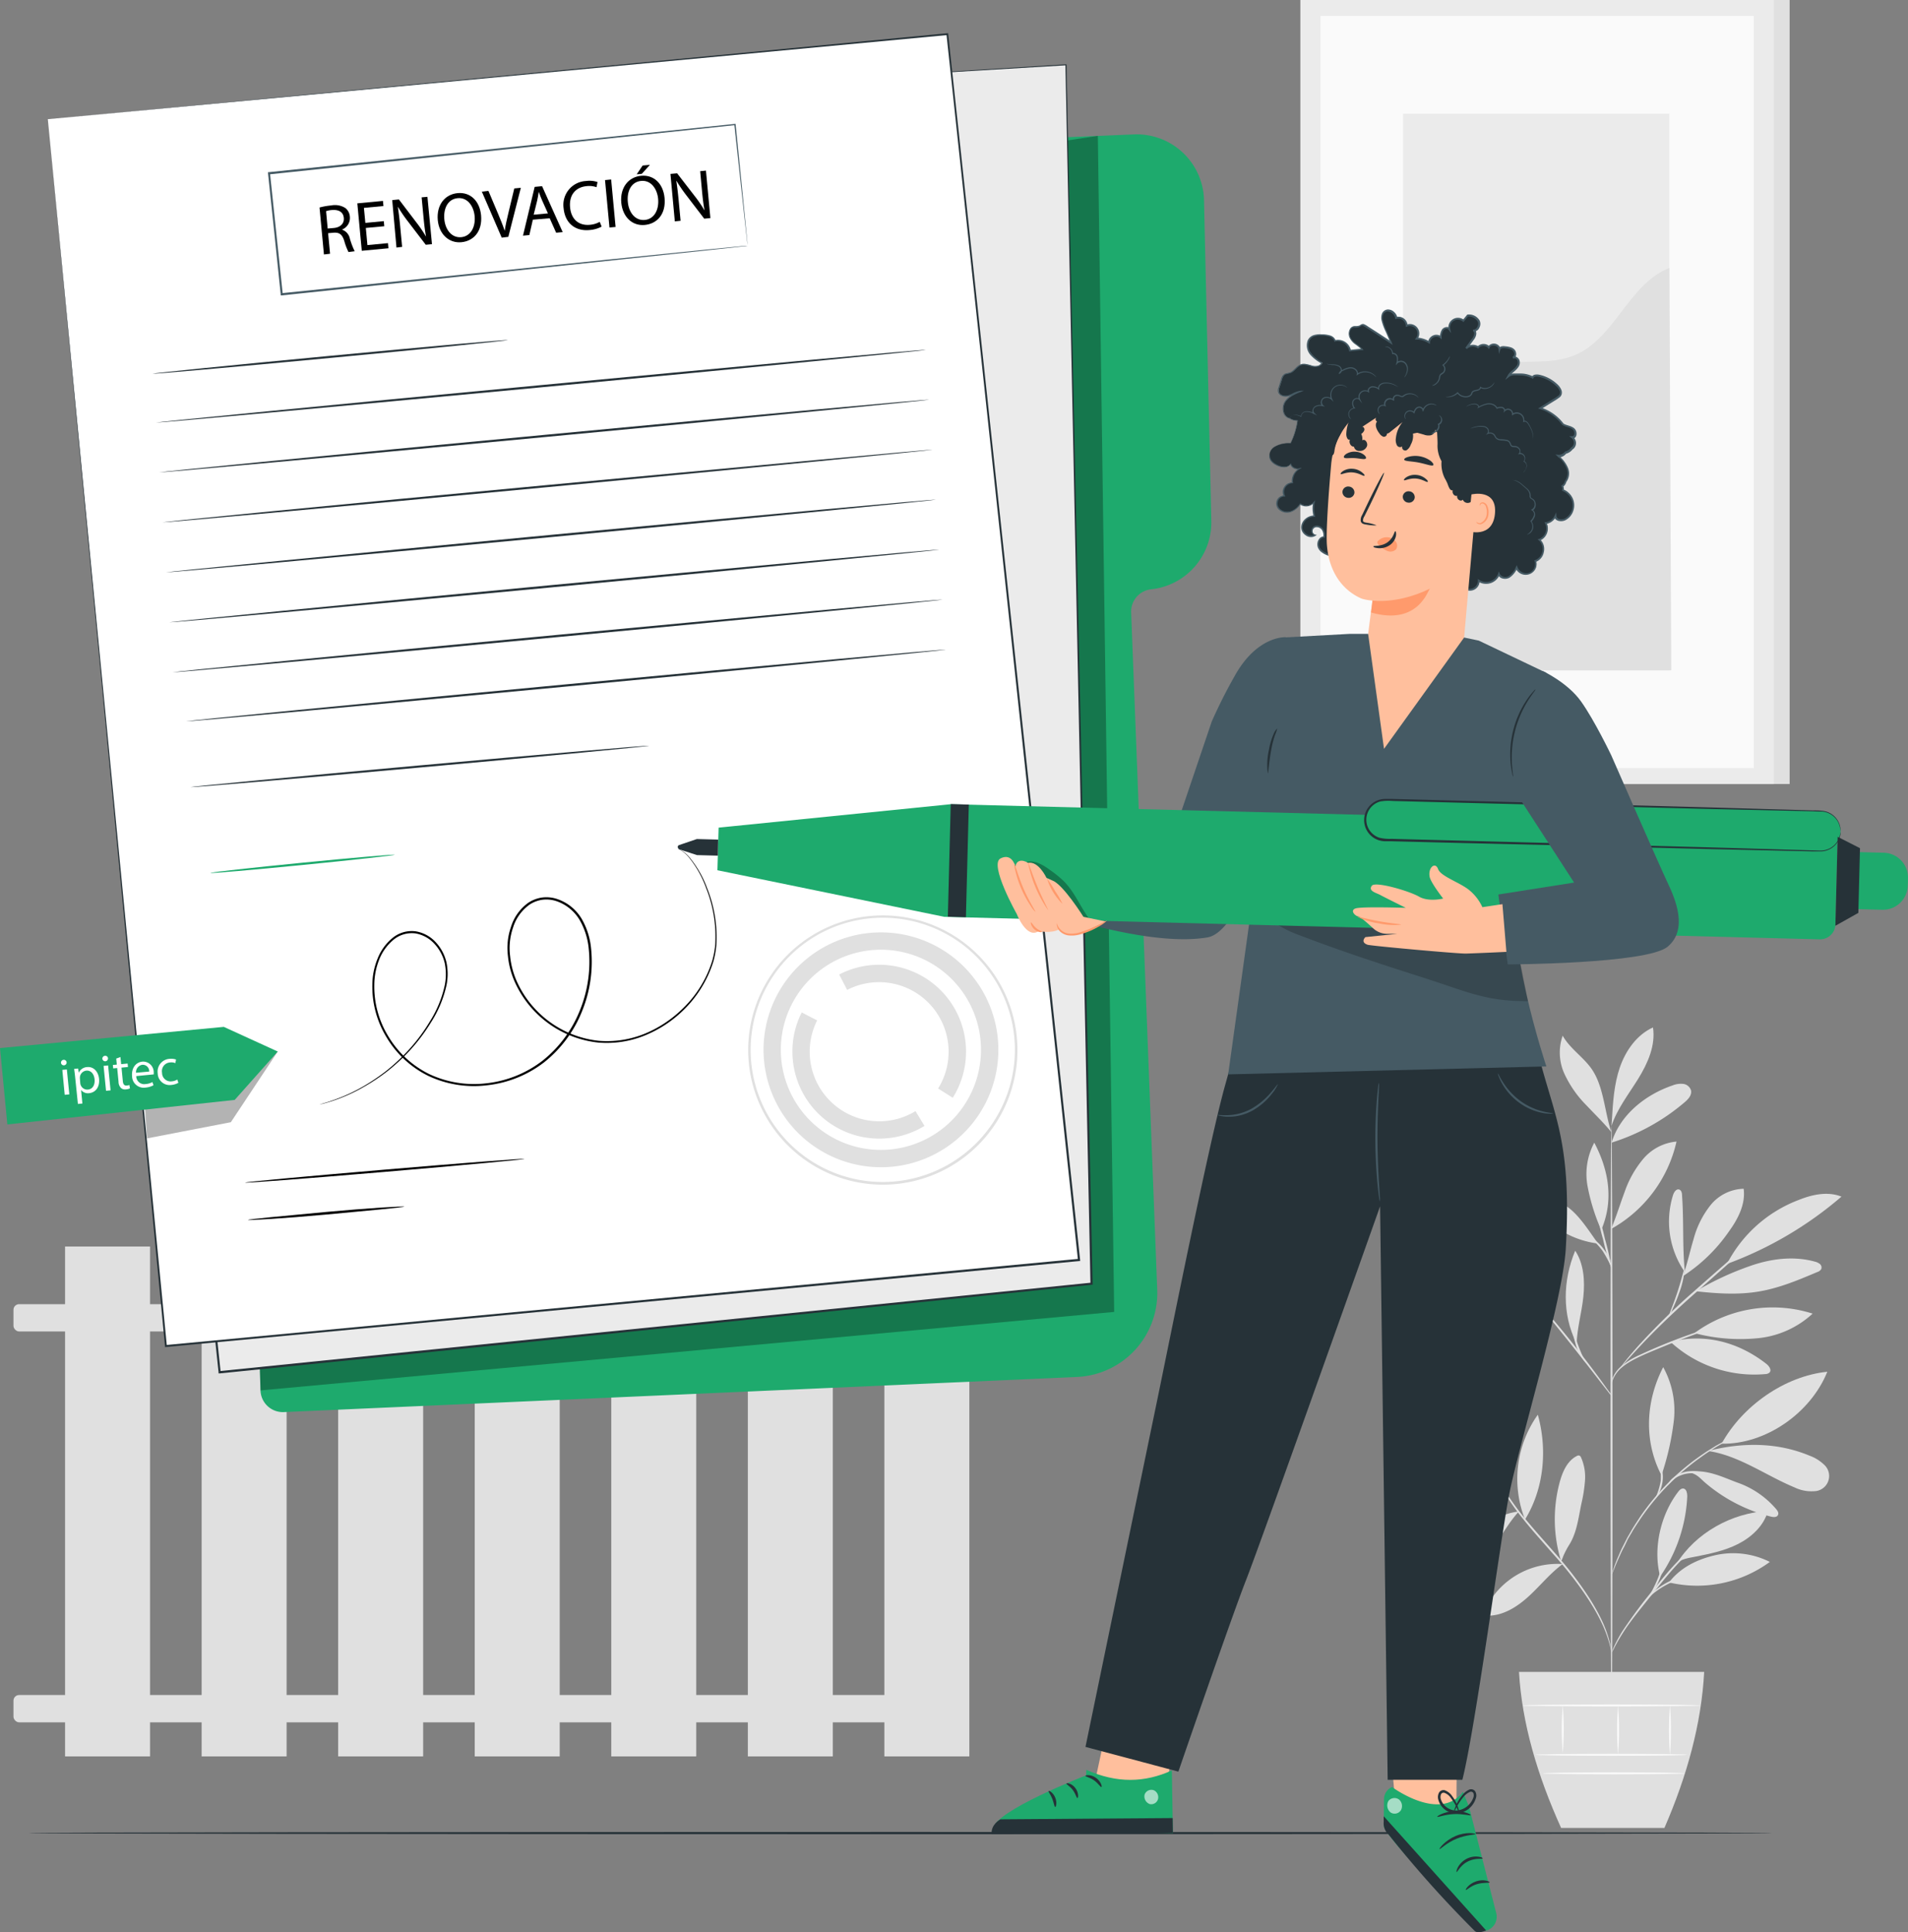 <svg xmlns="http://www.w3.org/2000/svg" id="Capa_11" data-name="Capa 11" width="480.04" height="486.06" viewBox="0 0 480.04 486.06"><rect x="0" y="0" width="480.04" height="486.06" fill="#808080" stroke="none"/><defs><style>.cls-1{fill:#e0e0e0;}.cls-2{fill:#fafafa;}.cls-3{fill:#ebebeb;}.cls-4{fill:#263238;}.cls-5{fill:#1eaa6d;}.cls-6{opacity:0.3;}.cls-7{fill:#fff;}.cls-8{fill:#455a64;}.cls-9{fill:#ffbf9d;}.cls-10{fill:#ff9a6c;}.cls-11{opacity:0.6;}.cls-12{opacity:0.2;}</style></defs><title>renovacion-marca-espana</title><path class="cls-1" d="M385.43,374.5a32.85,32.85,0,0,0-14.09-4.85c-2.3-.24-4.82-.17-6.67,1.23a1.35,1.35,0,0,0-.68,1.21,1.41,1.41,0,0,0,.65.83c5.73,4.38,14.4,4.93,20.79,1.58" transform="translate(-10.32 -6.99)"></path><path class="cls-1" d="M385.07,374.1a68.74,68.74,0,0,1-9.1-8,23,23,0,0,1-5.71-10.55,4.28,4.28,0,0,1,.45-3.53c7.26,5.66,13,13,14.36,22.09" transform="translate(-10.32 -6.99)"></path><path class="cls-1" d="M385.36,374.45a32.92,32.92,0,0,1,.16-12,16.22,16.22,0,0,1,6.37-9.86c1.25,2.93.71,6.31-.17,9.37a45.23,45.23,0,0,1-6.31,13.29" transform="translate(-10.32 -6.99)"></path><path class="cls-1" d="M392.47,387.19c-4.32.52-8.08,2.8-11.3,5.72A21.34,21.34,0,0,0,374.7,404c4.24-.26,7.83-3.25,10.44-6.6s4.41-7,7.27-10.15" transform="translate(-10.32 -6.99)"></path><path class="cls-1" d="M394,389.23a27.89,27.89,0,0,1,3.22-26.37c2.46,8.75,1.56,18.63-3.22,26.37" transform="translate(-10.32 -6.99)"></path><path class="cls-1" d="M403.41,400.42a20.17,20.17,0,0,0-19.27,11.09c-.24.48-.45,1.09-.13,1.51a1.44,1.44,0,0,0,1.28.38c3.79-.25,7.16-2.53,9.94-5.13s5.2-5.61,8.27-7.86" transform="translate(-10.32 -6.99)"></path><path class="cls-1" d="M403.11,399.81a35.89,35.89,0,0,1-.36-20.05c.71-2.58,1.89-5.3,4.28-6.51a.82.82,0,0,1,.66-.11.83.83,0,0,1,.41.47,12.07,12.07,0,0,1,1,5.76,37.06,37.06,0,0,1-.9,5.82c-.75,3.56-1.15,7.38-3.11,10.45a22.13,22.13,0,0,0-1.24,2.3c-.37.78-.37,1.05-.71,1.67" transform="translate(-10.32 -6.99)"></path><path class="cls-1" d="M428,403.52c-1.85-7,.11-15.51,4.53-21.26.32-.42.75-.88,1.29-.83.81.08,1,1.16,1,2a38.51,38.51,0,0,1-6.8,20.11" transform="translate(-10.32 -6.99)"></path><path class="cls-1" d="M430.23,405.05a30.94,30.94,0,0,0,25.37-5.16,20.52,20.52,0,0,0-13.73-1.69c-4.59,1.05-8.78,3.11-11.64,6.85" transform="translate(-10.32 -6.99)"></path><path class="cls-1" d="M432.12,400.38c4.77-7.78,13.92-12.85,23-13.31-1,3.7-4.1,6.58-7.53,8.32s-7.28,2.5-11.06,3.24c-1.47.28-3.49.59-4.44,1.75" transform="translate(-10.32 -6.99)"></path><path class="cls-1" d="M428.46,377.73a67.45,67.45,0,0,0,3-13.49,22.55,22.55,0,0,0-2.69-13.34c-4.46,8.63-4.91,18.7-.39,27.29" transform="translate(-10.32 -6.99)"></path><path class="cls-1" d="M443.46,370.15c5.21-9.47,15.84-17,26.6-18.1-4.15,10.33-15.47,18.32-26.6,18.1" transform="translate(-10.32 -6.99)"></path><path class="cls-1" d="M440.18,372c7.78,1.19,14.4,6.15,21.66,9.16a9.71,9.71,0,0,0,4.89.94,3.83,3.83,0,0,0,2.4-6.78,10.4,10.4,0,0,0-3.55-2.16c-7.91-3.29-16.4-3.37-24.73-1.38" transform="translate(-10.32 -6.99)"></path><path class="cls-1" d="M435.69,377.45c1.76.51,2.36,1.42,3.75,2.61a40.64,40.64,0,0,0,16.42,8.43c.63.16,1.45.22,1.76-.35s-.07-1.09-.42-1.53a22.63,22.63,0,0,0-9.92-6.73c-3.79-1.42-7.07-3.12-11.59-2.75" transform="translate(-10.32 -6.99)"></path><path class="cls-1" d="M430.61,344.54a31.11,31.11,0,0,0,23.83,8.1,1.63,1.63,0,0,0,1.08-.39c.6-.65-.12-1.66-.82-2.2-7-5.46-15.49-7.73-24.09-5.51" transform="translate(-10.32 -6.99)"></path><path class="cls-1" d="M436.63,342.33a33.2,33.2,0,0,1,29.73-4.9,23.65,23.65,0,0,1-14.17,6.22,44.89,44.89,0,0,1-15.56-1.32" transform="translate(-10.32 -6.99)"></path><path class="cls-1" d="M434.24,327.21c-.69-7-.24-12.51-.73-19.54,0-.56-.16-1.24-.68-1.44-.73-.28-1.34.62-1.58,1.37a22.33,22.33,0,0,0,3,19.45" transform="translate(-10.32 -6.99)"></path><path class="cls-1" d="M433.73,328a41.14,41.14,0,0,0,11.59-11.26c2.28-3.13,4.21-6.88,3.69-10.72a11.1,11.1,0,0,0-8.35,4.15,23.31,23.31,0,0,0-4.26,8.57c-.93,3.07-1.58,6.24-2.67,9.26" transform="translate(-10.32 -6.99)"></path><path class="cls-1" d="M445.11,324.82A93.51,93.51,0,0,0,473.62,308c-3.41-1.37-7.31-.55-10.71.82a33.79,33.79,0,0,0-18,15.91" transform="translate(-10.32 -6.99)"></path><path class="cls-1" d="M436.93,331.8c5.27.58,10.61.95,15.83.08s10-2.89,14.78-4.91a1.76,1.76,0,0,0,1-.76,1.16,1.16,0,0,0-.36-1.27,3.18,3.18,0,0,0-1.26-.59c-5.21-1.45-10.84-.77-16,1a74.27,74.27,0,0,0-14,6.49" transform="translate(-10.32 -6.99)"></path><path class="cls-1" d="M406.89,344.77c-3.59-7.24-3.36-15.7-.26-23.17,2.19,3.33,2.45,7.57,2.06,11.52s-1.61,8-1.69,12" transform="translate(-10.32 -6.99)"></path><path class="cls-1" d="M392.55,337.54a32.31,32.31,0,0,0-24,10.23,22.45,22.45,0,0,0,13.15-2.44A66.46,66.46,0,0,0,393,337.79" transform="translate(-10.32 -6.99)"></path><path class="cls-1" d="M382.91,334.32c-4.39-.36-8.6-.9-12.82.39a15.36,15.36,0,0,0-9.77,8.28,23.12,23.12,0,0,0,12-2.26,70.36,70.36,0,0,0,10.57-6.41" transform="translate(-10.32 -6.99)"></path><path class="cls-1" d="M397.18,334.46c-3.94-2.58-8-5.21-12.58-6.28s-9.92-.28-13.12,3.18c3.72,2.18,8.23,2.44,12.54,2.44s9.59-.06,13.66,1.38" transform="translate(-10.32 -6.99)"></path><path class="cls-1" d="M397.21,334.67c-6.75-6.62-9.3-18.51-6.59-27.57a42,42,0,0,1,6.59,27.57" transform="translate(-10.32 -6.99)"></path><path class="cls-1" d="M415.75,315.91c1.27-3,2.17-6.06,3.31-9.07a26.14,26.14,0,0,1,4.71-8.36,12.43,12.43,0,0,1,8.35-4.33A33.62,33.62,0,0,1,415.91,316" transform="translate(-10.32 -6.99)"></path><path class="cls-1" d="M412.39,319.82c-2.1-2.9-4.53-6.83-7.39-9s-6.57-3.47-10.05-2.64a23.41,23.41,0,0,0,17.44,11.63" transform="translate(-10.32 -6.99)"></path><path class="cls-1" d="M413.07,316.15a49.92,49.92,0,0,1-3.33-10.77,16.75,16.75,0,0,1,1.69-10.95c3.7,7,4.89,14.5,1.82,21.8" transform="translate(-10.32 -6.99)"></path><path class="cls-1" d="M415.78,294.43c2.1-6.94,8.45-12.05,15.31-14.39a5.63,5.63,0,0,1,2.68-.4,2.33,2.33,0,0,1,2,1.65c.25,1.18-.72,2.23-1.64,3a52.27,52.27,0,0,1-18.33,10.12" transform="translate(-10.32 -6.99)"></path><path class="cls-1" d="M415.86,288.75c.27-4.47.54-9,2-13.24s4.26-8.22,8.34-10.07c.69,4.52-1.3,9-3.71,12.9s-5.3,7.55-6.74,11.89" transform="translate(-10.32 -6.99)"></path><path class="cls-1" d="M415.75,291.83c-1.73-5.05-1.91-11.47-4.94-15.88-2.12-3.08-5.5-5.17-7.33-8.43a12.81,12.81,0,0,0,.43,9.57,27.81,27.81,0,0,0,5.6,8c2.24,2.39,4.16,4.19,6.24,6.72" transform="translate(-10.32 -6.99)"></path><path class="cls-1" d="M415.78,440.7c-.13,0-.25-33.72-.26-75.31s.09-75.32.23-75.32.25,33.72.26,75.32S415.92,440.7,415.78,440.7Z" transform="translate(-10.32 -6.99)"></path><path class="cls-1" d="M445.25,339.69a7.08,7.08,0,0,1-1.27.47l-3.48,1.18c-2.95,1-7,2.45-11.37,4.25s-8.44,3.38-10.78,5.4a7.86,7.86,0,0,0-2.16,2.86c-.34.79-.4,1.28-.44,1.27s0-.12,0-.36a5.82,5.82,0,0,1,.25-1,7.77,7.77,0,0,1,2.11-3,19,19,0,0,1,4.68-2.9c1.87-.88,3.94-1.79,6.14-2.69,4.4-1.8,8.47-3.21,11.45-4.13,1.49-.46,2.7-.8,3.54-1A6.19,6.19,0,0,1,445.25,339.69Z" transform="translate(-10.32 -6.99)"></path><path class="cls-1" d="M454.91,316a2.41,2.41,0,0,1-.35.38l-1.09,1-4,3.67L436,333c-5.25,4.67-9.78,9.13-12.93,12.49-1.57,1.68-2.81,3.07-3.66,4-.39.45-.72.82-1,1.12a2.47,2.47,0,0,1-.37.37,2.41,2.41,0,0,1,.29-.43c.2-.27.5-.68.91-1.18.8-1,2-2.44,3.55-4.15a172.16,172.16,0,0,1,12.85-12.63c5.27-4.66,10.06-8.85,13.55-11.86l4.14-3.56,1.14-.95A2.42,2.42,0,0,1,454.91,316Z" transform="translate(-10.32 -6.99)"></path><path class="cls-1" d="M430.32,337.75c-.13-.06,1-2.6,2.05-5.8s1.63-5.9,1.77-5.88a20.29,20.29,0,0,1-1.3,6,38.42,38.42,0,0,1-1.64,4.05A6.28,6.28,0,0,1,430.32,337.75Z" transform="translate(-10.32 -6.99)"></path><path class="cls-1" d="M415.81,358.16a6.88,6.88,0,0,1-.8-.94l-2.08-2.66c-1.74-2.25-4.14-5.35-6.84-8.75s-5.18-6.45-7-8.65L397,334.54a5.74,5.74,0,0,1-.73-1,6.69,6.69,0,0,1,.87.88c.54.59,1.31,1.45,2.24,2.52,1.87,2.15,4.39,5.17,7.09,8.58s5.07,6.54,6.74,8.85c.83,1.15,1.5,2.09,2,2.75A5.14,5.14,0,0,1,415.81,358.16Z" transform="translate(-10.32 -6.99)"></path><path class="cls-1" d="M409.35,349.86a11.83,11.83,0,0,1-2.7-5.07,14.44,14.44,0,0,1-.62-5.1h.22c-.1.39-.17.6-.21.59s0-.22,0-.62l.22,0a23.92,23.92,0,0,0,.86,5A38.47,38.47,0,0,0,409.35,349.86Z" transform="translate(-10.32 -6.99)"></path><path class="cls-1" d="M401,339.37a9,9,0,0,0-1.89-1.1,12.75,12.75,0,0,0-5.25-.42,32.81,32.81,0,0,0-5.28.86,15.66,15.66,0,0,1-2.17.52,7.49,7.49,0,0,1,2.08-.86,24.13,24.13,0,0,1,5.34-1,11.52,11.52,0,0,1,5.41.58A3.41,3.41,0,0,1,401,339.37Z" transform="translate(-10.32 -6.99)"></path><path class="cls-1" d="M399,336.83c0,.07-1.1-.45-2.89-1.06a30.48,30.48,0,0,0-7.23-1.49,29.89,29.89,0,0,0-7.36.38c-1.87.33-3,.68-3,.6a3.15,3.15,0,0,1,.77-.32,16.84,16.84,0,0,1,2.19-.62,25.79,25.79,0,0,1,14.78,1.13,15.87,15.87,0,0,1,2.06.94C398.8,336.64,399.05,336.8,399,336.83Z" transform="translate(-10.32 -6.99)"></path><path class="cls-1" d="M415.75,326.07a58.56,58.56,0,0,1-2.11-7.33,59.54,59.54,0,0,1-1.64-7.46,61.2,61.2,0,0,1,2.11,7.34A59.2,59.2,0,0,1,415.75,326.07Z" transform="translate(-10.32 -6.99)"></path><path class="cls-1" d="M415.88,326.07a34,34,0,0,0-2.34-4.39,18.92,18.92,0,0,0-3.44-3.55c0-.06.57.14,1.33.68a10.74,10.74,0,0,1,2.51,2.59A9.68,9.68,0,0,1,415.88,326.07Z" transform="translate(-10.32 -6.99)"></path><path class="cls-1" d="M415.78,422.72s-.15-.81-.53-2.24a31.68,31.68,0,0,0-2.25-5.84c-2.33-4.76-6.57-10.8-12-16.84-2.67-3.05-5.26-5.93-7.46-8.68a61.54,61.54,0,0,1-5.33-7.69,37.29,37.29,0,0,1-2.69-5.71c-.25-.71-.43-1.25-.53-1.63a3,3,0,0,1-.14-.59c.05,0,.29.77.85,2.15a41.86,41.86,0,0,0,2.81,5.6,64.26,64.26,0,0,0,5.38,7.58c2.21,2.73,4.8,5.59,7.48,8.65,5.4,6.06,9.63,12.17,11.9,17a30,30,0,0,1,2.13,5.94,15.85,15.85,0,0,1,.29,1.7A2.39,2.39,0,0,1,415.78,422.72Z" transform="translate(-10.32 -6.99)"></path><path class="cls-1" d="M442.41,392.65a13.24,13.24,0,0,1-1.39.78,29.91,29.91,0,0,0-3.62,2.39,41.6,41.6,0,0,0-4.76,4.34c-1.67,1.76-3.38,3.81-5.14,6-3.51,4.4-6.79,8.3-8.75,11.4-1,1.55-1.72,2.85-2.2,3.76a10.45,10.45,0,0,1-.77,1.4,1.69,1.69,0,0,1,.13-.39c.11-.25.25-.63.47-1.1a36.65,36.65,0,0,1,2.08-3.85,126.13,126.13,0,0,1,8.66-11.52c1.76-2.2,3.5-4.25,5.2-6a37.93,37.93,0,0,1,4.87-4.3,25.37,25.37,0,0,1,3.74-2.29c.46-.23.84-.37,1.09-.48S442.41,392.63,442.41,392.65Z" transform="translate(-10.32 -6.99)"></path><path class="cls-1" d="M442.93,402.4a19.92,19.92,0,0,1-2.95.43,39.42,39.42,0,0,0-7,1.38,21,21,0,0,0-6.27,3.29c-1.44,1.11-2.12,2-2.19,2a2.33,2.33,0,0,1,.44-.68,10.88,10.88,0,0,1,1.54-1.57,18.88,18.88,0,0,1,6.33-3.48,31.62,31.62,0,0,1,7.11-1.26A17.34,17.34,0,0,1,442.93,402.4Z" transform="translate(-10.32 -6.99)"></path><path class="cls-1" d="M425.39,408.41c-.15-.09,1.18-2.12,2.21-4.85s1.19-5.17,1.37-5.14a4.74,4.74,0,0,1-.05,1.58,17.38,17.38,0,0,1-.86,3.73,18.64,18.64,0,0,1-1.71,3.42A4.73,4.73,0,0,1,425.39,408.41Z" transform="translate(-10.32 -6.99)"></path><path class="cls-1" d="M451,366.45a3.32,3.32,0,0,1-.47.25l-1.39.63c-.61.26-1.35.59-2.18,1s-1.8.87-2.81,1.48l-1.61.91c-.56.33-1.11.71-1.7,1.07-1.19.72-2.38,1.61-3.64,2.51a62.57,62.57,0,0,0-14,14.52c-.86,1.3-1.7,2.52-2.38,3.73-.35.6-.71,1.17-1,1.73L419,396c-.57,1-1,2-1.39,2.87s-.71,1.59-.95,2.21-.43,1-.58,1.41a2.09,2.09,0,0,1-.24.48,3.14,3.14,0,0,1,.15-.52l.49-1.44c.22-.63.5-1.39.88-2.25s.77-1.86,1.33-2.91l.84-1.66c.29-.58.65-1.15,1-1.76.67-1.23,1.51-2.46,2.36-3.78A60.17,60.17,0,0,1,437,374c1.28-.9,2.49-1.78,3.69-2.49.6-.36,1.16-.74,1.73-1.05l1.63-.89c1-.6,2-1,2.87-1.43s1.59-.72,2.21-.95l1.43-.55A1.93,1.93,0,0,1,451,366.45Z" transform="translate(-10.32 -6.99)"></path><path class="cls-1" d="M430,380.57a3.39,3.39,0,0,1,1.16-1.73,7.37,7.37,0,0,1,4.67-1.79,12.85,12.85,0,0,1,4.91,1,7.56,7.56,0,0,1,1.86.9,10.39,10.39,0,0,1-2-.57,14.79,14.79,0,0,0-4.78-.8,7.6,7.6,0,0,0-4.46,1.56A14.26,14.26,0,0,0,430,380.57Z" transform="translate(-10.32 -6.99)"></path><path class="cls-1" d="M426.81,383.82a17.21,17.21,0,0,0,1.33-4.31,17.7,17.7,0,0,0-.3-4.51,3,3,0,0,1,.55,1.26,8.83,8.83,0,0,1,.23,3.3,8.59,8.59,0,0,1-1,3.16C427.22,383.47,426.86,383.85,426.81,383.82Z" transform="translate(-10.32 -6.99)"></path><path class="cls-1" d="M392.49,427.55c.73,12.89,4.61,26,10.59,39.25h26c5.7-13.12,9.31-26.21,10-39.25Z" transform="translate(-10.32 -6.99)"></path><path class="cls-2" d="M434.8,448.41c0,.13-8.56.24-19.1.24s-19.11-.11-19.11-.24,8.56-.24,19.11-.24S434.8,448.27,434.8,448.41Z" transform="translate(-10.32 -6.99)"></path><path class="cls-2" d="M434.22,453.08c0,.13-8,.24-17.91.24s-17.91-.11-17.91-.24,8-.25,17.91-.25S434.22,452.94,434.22,453.08Z" transform="translate(-10.32 -6.99)"></path><path class="cls-2" d="M403.5,436a74.62,74.62,0,0,1,0,12,71.65,71.65,0,0,1,0-12Z" transform="translate(-10.32 -6.99)"></path><path class="cls-2" d="M417.41,436a76.88,76.88,0,0,1,0,12.39,80.07,80.07,0,0,1,0-12.39Z" transform="translate(-10.32 -6.99)"></path><path class="cls-2" d="M430.48,435.91a83.33,83.33,0,0,1,0,12.64,80,80,0,0,1,0-12.64Z" transform="translate(-10.32 -6.99)"></path><path class="cls-2" d="M438.18,436c0,.13-10,.24-22.4.24s-22.41-.11-22.41-.24,10-.25,22.41-.25S438.18,435.88,438.18,436Z" transform="translate(-10.32 -6.99)"></path><rect class="cls-1" x="16.37" y="313.56" width="21.38" height="128.26"></rect><rect class="cls-1" x="50.73" y="313.56" width="21.38" height="128.26"></rect><rect class="cls-1" x="85.08" y="313.56" width="21.38" height="128.26"></rect><rect class="cls-1" x="119.44" y="313.56" width="21.38" height="128.26"></rect><rect class="cls-1" x="153.79" y="313.56" width="21.38" height="128.26"></rect><rect class="cls-1" x="188.15" y="313.56" width="21.38" height="128.26"></rect><rect class="cls-1" x="222.5" y="313.56" width="21.38" height="128.26"></rect><rect class="cls-1" x="3.39" y="328.06" width="237.43" height="6.87" rx="1.42" ry="1.42"></rect><rect class="cls-1" x="3.39" y="426.38" width="237.43" height="6.87" rx="1.42" ry="1.42"></rect><rect class="cls-1" x="331.12" width="119.14" height="197.22"></rect><rect class="cls-3" x="327.16" width="119.14" height="197.22"></rect><rect class="cls-2" x="332.23" y="4" width="109" height="189.22"></rect><rect class="cls-3" x="352.98" y="28.59" width="67.02" height="140.04"></rect><path class="cls-1" d="M363.3,126.07c-.15-13.08,11.61-25.85,24.57-27.68,6.17-.87,12.74.35,18.51-2,10.3-4.23,13.58-17.92,23.95-22l.47,101.23H363.3Z" transform="translate(-10.32 -6.99)"></path><path class="cls-4" d="M456.17,468.1c0,.16-98.2.28-219.31.28s-219.33-.12-219.33-.28,98.18-.28,219.33-.28S456.17,467.94,456.17,468.1Z" transform="translate(-10.32 -6.99)"></path><path class="cls-5" d="M243.36,43l52.23-2.2a16.94,16.94,0,0,1,17.65,16.53L315.08,138a16.93,16.93,0,0,1-15.17,17.23h0a5.63,5.63,0,0,0-5,5.82l6.56,170.38a21.14,21.14,0,0,1-20.18,21.93L81.73,362.2a5.62,5.62,0,0,1-5.87-5.46L67,61a5.62,5.62,0,0,1,5.22-5.78Z" transform="translate(-10.32 -6.99)"></path><g class="cls-6"><path d="M75.69,351.15l.17,5.59L290.64,337,286.53,41.16s-52.13,7.9-53.08,7.9S75.69,351.15,75.69,351.15Z" transform="translate(-10.32 -6.99)"></path></g><polygon class="cls-3" points="205.85 20.11 268.18 16.31 274.62 322.94 55.23 345.19 22.93 40.17 205.85 20.11"></polygon><path class="cls-4" d="M216.17,27.11s-1.09.14-3.23.38l-9.48,1.07L167,32.61,33.27,47.37l.19-.23c8.67,81.72,19.94,187.88,32.38,305l-.31-.25,49.17-5,170.21-17.25-.24.28c-2.75-134.07-5-244-6.3-306.63l.14.12L232.13,26.2l-11.92.69c-2.68.16-4,.22-4,.22s1.36-.11,4-.28l11.92-.76,46.38-2.9h.13v.13c1.35,62.6,3.7,172.56,6.58,306.62v.25l-.24,0L114.76,347.47l-49.17,5-.28,0,0-.28C52.9,235.08,41.68,128.91,33,47.19L33,47l.21,0L167,32.38l36.45-3.94,9.49-1C215.08,27.2,216.17,27.11,216.17,27.11Z" transform="translate(-10.32 -6.99)"></path><polygon class="cls-7" points="12.03 29.98 41.72 338.58 271.49 316.93 238.35 8.57 12.03 29.98"></polygon><path class="cls-4" d="M22.35,37l226.3-21.64.23,0,0,.22c9.32,86.57,20.79,193.19,33.19,308.36l0,.28-.29,0-1.62.15L52.07,345.83l-.25,0,0-.25C34.36,162.88,22.56,39.23,22.35,37c.22,2.25,12.22,125.88,29.95,308.57l-.28-.23L280.15,323.8l1.63-.15-.25.31c-12.36-115.17-23.8-221.8-33.09-308.37l.26.21Z" transform="translate(-10.32 -6.99)"></path><path class="cls-1" d="M198.56,271a33.87,33.87,0,1,1,33.78,34A33.89,33.89,0,0,1,198.56,271Zm67.1.16a33.24,33.24,0,1,0-33.32,33.16A33.27,33.27,0,0,0,265.66,271.18Z" transform="translate(-10.32 -6.99)"></path><path class="cls-1" d="M202.42,271a29.54,29.54,0,1,1,29.46,29.61A29.57,29.57,0,0,1,202.42,271Zm54.71.13a25.18,25.18,0,1,0-25.24,25.12A25.21,25.21,0,0,0,257.13,271.16Z" transform="translate(-10.32 -6.99)"></path><path class="cls-1" d="M209.69,271.46a21.43,21.43,0,0,1,2.34-9.79l3.88,2a17.5,17.5,0,0,0,24.74,22.82l2.27,3.72a21.85,21.85,0,0,1-33.23-18.71Z" transform="translate(-10.32 -6.99)"></path><path class="cls-1" d="M221.45,252.13a21.85,21.85,0,0,1,28.58,31l-3.69-2.33A17.5,17.5,0,0,0,223.46,256Z" transform="translate(-10.32 -6.99)"></path><path class="cls-4" d="M243.23,95c0,.16-43.34,4.38-96.83,9.43s-96.88,9-96.89,8.87,43.33-4.38,96.84-9.43S243.22,94.8,243.23,95Z" transform="translate(-10.32 -6.99)"></path><path class="cls-4" d="M138.11,92.53c0,.15-20,2.17-44.68,4.5S48.7,101.13,48.69,101s20-2.17,44.69-4.5S138.1,92.37,138.11,92.53Z" transform="translate(-10.32 -6.99)"></path><path class="cls-4" d="M244.08,107.53c0,.15-43.35,4.37-96.83,9.42s-96.88,9-96.9,8.87,43.34-4.38,96.84-9.43S244.06,107.37,244.08,107.53Z" transform="translate(-10.32 -6.99)"></path><path class="cls-4" d="M244.92,120.1c0,.16-43.34,4.38-96.83,9.43s-96.88,9-96.89,8.86S94.53,134,148,129,244.91,120,244.92,120.1Z" transform="translate(-10.32 -6.99)"></path><path class="cls-4" d="M245.77,132.68c0,.15-43.35,4.37-96.83,9.42s-96.88,9-96.9,8.87,43.34-4.38,96.84-9.43S245.75,132.52,245.77,132.68Z" transform="translate(-10.32 -6.99)"></path><path class="cls-4" d="M246.61,145.25c0,.15-43.34,4.38-96.83,9.43s-96.88,9-96.89,8.86,43.33-4.38,96.84-9.43S246.6,145.09,246.61,145.25Z" transform="translate(-10.32 -6.99)"></path><path class="cls-4" d="M247.45,157.82c0,.16-43.34,4.38-96.83,9.43s-96.87,9-96.89,8.86,43.34-4.37,96.84-9.42S247.44,157.67,247.45,157.82Z" transform="translate(-10.32 -6.99)"></path><path class="cls-4" d="M248.3,170.4c0,.15-42.78,4.32-95.57,9.3s-95.61,8.9-95.62,8.75,42.76-4.32,95.57-9.31S248.28,170.24,248.3,170.4Z" transform="translate(-10.32 -6.99)"></path><path class="cls-4" d="M173.65,194.58c0,.16-25.82,2.61-57.69,5.48S58.23,205.13,58.22,205s25.81-2.6,57.69-5.47S173.64,194.43,173.65,194.58Z" transform="translate(-10.32 -6.99)"></path><path d="M142.29,298.51c0,.15-15.71,1.61-35.11,3.26S72,304.63,72,304.47s15.71-1.61,35.12-3.26S142.27,298.35,142.29,298.51Z" transform="translate(-10.32 -6.99)"></path><path d="M112.09,310.51c0,.16-8.81,1-19.7,2S72.66,314,72.65,313.86s8.8-1,19.69-2S112.08,310.36,112.09,310.51Z" transform="translate(-10.32 -6.99)"></path><path class="cls-5" d="M109.67,222c0,.15-10.36,1.3-23.18,2.57s-23.21,2.16-23.23,2,10.36-1.3,23.18-2.57S109.65,221.86,109.67,222Z" transform="translate(-10.32 -6.99)"></path><g class="cls-6"><polygon points="36.99 286.36 58.08 282.29 69.88 264.51 36.26 275.55 36.99 286.36"></polygon></g><polygon class="cls-5" points="0 263.64 56.31 258.31 69.88 264.51 59.05 276.68 1.85 282.85 0 263.64"></polygon><path d="M181.08,220.63l.19.06a2.53,2.53,0,0,1,.55.26,7.87,7.87,0,0,1,1.81,1.53,26,26,0,0,1,4.57,7.87,33,33,0,0,1,2.36,14.17,21.67,21.67,0,0,1-.76,4.32,29.14,29.14,0,0,1-7.75,12.46,30,30,0,0,1-9.3,6.08,25.39,25.39,0,0,1-11.89,1.87A26.06,26.06,0,0,1,140,254.35a21,21,0,0,1-1.89-6.9,16.12,16.12,0,0,1,.76-7.27,11.7,11.7,0,0,1,4.34-6.08,8.38,8.38,0,0,1,3.61-1.35,8.58,8.58,0,0,1,3.86.45,11.43,11.43,0,0,1,6,4.94,18.4,18.4,0,0,1,2.36,7.53,32.91,32.91,0,0,1-2.32,15.79,31.07,31.07,0,0,1-9.55,12.79A28.61,28.61,0,0,1,132.77,280a26.94,26.94,0,0,1-14.75-2.4,25.17,25.17,0,0,1-10.49-9.75A24.43,24.43,0,0,1,104,254.72a17.67,17.67,0,0,1,1.27-6.47A12.75,12.75,0,0,1,109,243a7.61,7.61,0,0,1,5.88-1.74,8.78,8.78,0,0,1,5.19,2.88,11.12,11.12,0,0,1,2.61,5.1,14.37,14.37,0,0,1,0,5.47,28.58,28.58,0,0,1-3.86,9.35,45.57,45.57,0,0,1-5.43,7.21,48.81,48.81,0,0,1-5.77,5.31,49.3,49.3,0,0,1-5.49,3.66A42.6,42.6,0,0,1,93.74,284c-2,.63-3.06.85-3.06.85l.77-.25c.51-.17,1.28-.35,2.26-.71a44.07,44.07,0,0,0,8.26-3.76,51.79,51.79,0,0,0,5.44-3.68,49.38,49.38,0,0,0,5.7-5.32,44.4,44.4,0,0,0,5.35-7.18,28.14,28.14,0,0,0,3.78-9.23,14,14,0,0,0,0-5.32,10.7,10.7,0,0,0-2.52-4.88,8.37,8.37,0,0,0-4.93-2.74,7.24,7.24,0,0,0-5.53,1.66,12.39,12.39,0,0,0-3.56,5,17.53,17.53,0,0,0-1.21,6.31,23.94,23.94,0,0,0,3.5,12.88,24.69,24.69,0,0,0,10.27,9.52,26.41,26.41,0,0,0,14.45,2.34,28.13,28.13,0,0,0,14.09-5.67,30.67,30.67,0,0,0,9.37-12.56,32.44,32.44,0,0,0,2.28-15.52,17.74,17.74,0,0,0-2.28-7.3,10.87,10.87,0,0,0-5.66-4.7,8,8,0,0,0-3.62-.43,7.85,7.85,0,0,0-3.37,1.26,11.14,11.14,0,0,0-4.13,5.79,15.71,15.71,0,0,0-.74,7.05,20.75,20.75,0,0,0,1.83,6.74,25.61,25.61,0,0,0,20.44,14.65A25.15,25.15,0,0,0,172.58,267a29.78,29.78,0,0,0,9.19-6,28.52,28.52,0,0,0,6-8,27.9,27.9,0,0,0,1.73-4.27,21.44,21.44,0,0,0,.78-4.24A33,33,0,0,0,188,230.43a26.45,26.45,0,0,0-4.44-7.87,8.15,8.15,0,0,0-1.76-1.56A5.16,5.16,0,0,0,181.08,220.63Z" transform="translate(-10.32 -6.99)"></path><path class="cls-8" d="M198.42,68.78s0-.19-.07-.53-.1-.88-.18-1.55c-.15-1.37-.37-3.37-.66-6-.57-5.21-1.39-12.8-2.44-22.39l.19.15L78,50.86h0l.25-.31C79.37,61,80.44,71.19,81.46,81l-.3-.25,83.65-8.61,24.64-2.5,6.64-.65,1.73-.17.6,0-.56.08-1.69.19-6.57.72L165,72.42,81.21,81.3l-.27,0,0-.28c-1-9.8-2.09-20-3.19-30.45l0-.28.28,0h0L195.22,38.16l.18,0v.17c1,9.65,1.73,17.28,2.26,22.51.25,2.58.44,4.57.58,5.94.06.66.1,1.16.14,1.52S198.42,68.78,198.42,68.78Z" transform="translate(-10.32 -6.99)"></path><path class="cls-4" d="M329.73,121.19a2.75,2.75,0,0,1,1-1.64,7,7,0,0,1,4.31-1.07,18.2,18.2,0,0,0,1.77-5.72,3.69,3.69,0,0,1-2-.58,2.07,2.07,0,0,1-.33-.1c-1.45-.67-1.59-2.83-.68-4.14a8.29,8.29,0,0,1,4-2.55c-1.1.07-2,.79-3.07,1.12s-2.52,0-2.64-1.12a2.33,2.33,0,0,1,.16-1c.21-.65.41-1.29.62-1.93a2.15,2.15,0,0,1,.85-1.35,5,5,0,0,1,1.11-.26c1.22-.33,1.85-1.81,3.07-2.16a5.57,5.57,0,0,1,2.73.41c.9.21,2.1,0,2.38-.85a8.7,8.7,0,0,1-3.1-2.63,3,3,0,0,1,.29-3.75,4.37,4.37,0,0,1,3.07-.63c1.2,0,2.68.32,3,1.48A3.11,3.11,0,0,1,350,95.17l3.07-.31c-.86-.92-2.08-1.48-2.82-2.51s-.6-2.85.63-3.12a7.67,7.67,0,0,0,1.37-.12c.31-.12.57-.4.9-.41a1.24,1.24,0,0,1,.67.26l6.49,4.23-1.75-4.08c-.54-1.25-1-3,.16-3.76s2.67.33,2.9,1.63a2.11,2.11,0,0,1,2.57,2,2.2,2.2,0,0,1,2.5.68,2.22,2.22,0,0,1,0,2.59,6.09,6.09,0,0,1,3.09.92,1.85,1.85,0,0,1,3-1.28,3.38,3.38,0,0,1,.48-1.86A1.13,1.13,0,0,1,375,89.8a2.17,2.17,0,0,1,3.52-2.13l1.07-1.3a2.86,2.86,0,0,1,2.76,1.43c.45,1-.3,2.45-1.4,2.35.77,0,.6,1.22.15,1.84l-1.88,2.62a2.4,2.4,0,0,1,3-.27,1.86,1.86,0,0,1,2.69,0,1.51,1.51,0,0,1,2.71.46c.19-.5.88-.53,1.42-.47a3.49,3.49,0,0,1,2.15.73c.54.55.54,1.67-.18,1.94.65-.37,1.5.35,1.51,1.11a2.73,2.73,0,0,1-1.08,1.91,6.31,6.31,0,0,0-1.55,1.63,3.14,3.14,0,0,1,2.18-.46A8.2,8.2,0,0,1,396,102c.23-.53,1-.55,1.54-.44a9.24,9.24,0,0,1,4.68,2.55c.6.61,1.13,1.52.73,2.27a2.26,2.26,0,0,1-.86.76l-4.17,2.59a11.36,11.36,0,0,1,5.7,4c.83.49,1.89.54,2.64,1.14s.7,2.19-.26,2.19a1.78,1.78,0,0,1,.51,2,1.81,1.81,0,0,1-.65.72,2.52,2.52,0,0,1-.46.52,3.16,3.16,0,0,1-1.12.58,2.17,2.17,0,0,1-1.86.86,9.07,9.07,0,0,1,2,2.35,3.73,3.73,0,0,1,0,3.83,2,2,0,0,1-.14.16,1.78,1.78,0,0,1-.8,1.15,1.55,1.55,0,0,1,.15,1,4.07,4.07,0,0,1,.91,7.13c-1,.68-2.74.55-2.82-.62a3.15,3.15,0,0,1-2.41,1.75,3.07,3.07,0,0,1-1.61,4.23,3.27,3.27,0,0,1-1,5.35,2.5,2.5,0,1,1-4.73,1.64,5.4,5.4,0,0,1-1.88,2.35,1.83,1.83,0,0,1-2.59-.68,3.44,3.44,0,0,1-5.06,1.64,2.22,2.22,0,0,1-4.42.39l-5.74-.06a20.13,20.13,0,0,1-3.8-.27,10.36,10.36,0,0,1-4.38-2,3.47,3.47,0,0,0-1.32-.8,3.58,3.58,0,0,0-1.76.27,9.3,9.3,0,0,1-8.83-2.09,4.7,4.7,0,0,0-1.16-.93,4.22,4.22,0,0,0-1.7-.23,17.21,17.21,0,0,1-4.17-.6,4.48,4.48,0,0,1-2.95-1.94c-.55-1.07.1-2.74,1.31-2.72a2.63,2.63,0,0,0-.64-2.18,1.57,1.57,0,0,0-2.13-.09,1.13,1.13,0,0,0,.52,1.83c-1.3.9-3.32-.36-3.35-1.94a3.11,3.11,0,0,1,3.11-2.89,7.32,7.32,0,0,1-.09-3.48,2.54,2.54,0,0,1-3.47.4,4.45,4.45,0,0,1-2.85,2.05,2.67,2.67,0,0,1-2.92-1.59,1.9,1.9,0,0,1,1.81-2.45,2.26,2.26,0,0,1,2-3.28,3.52,3.52,0,0,1,2.15-3.75,1.86,1.86,0,0,1-2.64-1c-.73,1.15-2.52.87-3.69.18A2.48,2.48,0,0,1,329.73,121.19Z" transform="translate(-10.32 -6.99)"></path><path class="cls-8" d="M329.73,121.19a1.52,1.52,0,0,0-.07.47,2,2,0,0,0,.44,1.32,4.47,4.47,0,0,0,1.91,1.31,3.73,3.73,0,0,0,1.49.25,1.84,1.84,0,0,0,1.52-.8h-.13a1.94,1.94,0,0,0,2.75,1.07l-.07-.15a3.63,3.63,0,0,0-2.22,3.84l.1-.11a2.18,2.18,0,0,0-2,1.06,2.24,2.24,0,0,0-.15,2.38l.11-.17a1.91,1.91,0,0,0-1.92,1.45,2.1,2.1,0,0,0,1,2.38,3,3,0,0,0,2.77.25,4.88,4.88,0,0,0,2.24-1.91l-.2,0a2.7,2.7,0,0,0,3.68-.41l-.26-.12a7.4,7.4,0,0,0,.09,3.55l.14-.19a3.45,3.45,0,0,0-2.14.79,3,3,0,0,0-1.12,2.07,2.45,2.45,0,0,0,1.13,2.13,2.19,2.19,0,0,0,2.46.13l.37-.25-.44-.05a.91.91,0,0,1-.64-1.08,1,1,0,0,1,1.09-.79,1.54,1.54,0,0,1,1.31.8,2.65,2.65,0,0,1,.29,1.65l.18-.15a1.46,1.46,0,0,0-1.14.53,2.27,2.27,0,0,0-.36,2.38,3,3,0,0,0,.77,1,5.9,5.9,0,0,0,2.21,1.07,16.49,16.49,0,0,0,2.42.5c1.62.34,3.5-.32,4.56,1.19a9.63,9.63,0,0,0,7.33,2.54,13.32,13.32,0,0,0,2.64-.57,1.55,1.55,0,0,1,1.18.13,9.74,9.74,0,0,1,1.07.79,10.49,10.49,0,0,0,2.45,1.37,15,15,0,0,0,5.6.81l5.77.06-.21-.19a2.44,2.44,0,0,0,4.85-.43l-.35.19a3.67,3.67,0,0,0,5.4-1.75h-.42a1.66,1.66,0,0,0,1.22,1,2.41,2.41,0,0,0,1.62-.19,5.39,5.39,0,0,0,2-2.47l-.42,0a2.74,2.74,0,0,0,5.17-1.8l-.15.3a3.25,3.25,0,0,0,2.08-2.48,3.3,3.3,0,0,0-1-3.27l-.07.4a3.31,3.31,0,0,0,1.74-4.56l-.18.35a3.43,3.43,0,0,0,2.59-1.88l-.45-.09a1.24,1.24,0,0,0,.37.8,1.75,1.75,0,0,0,.75.39,2.66,2.66,0,0,0,1.6-.14,4,4,0,0,0,2.06-2.38,4.17,4.17,0,0,0-.17-3.21,4.39,4.39,0,0,0-2.38-2.22l.16.28a1.89,1.89,0,0,0-.17-1.18l-.1.32a2,2,0,0,0,.91-1.31l-.05.11a3.61,3.61,0,0,0,.46-3.63,7.89,7.89,0,0,0-2.31-3.05l-.18.43a2.44,2.44,0,0,0,2.08-1l-.13.09A3.11,3.11,0,0,0,406,120l-.07.07a1.86,1.86,0,0,0,.9-1.5,2,2,0,0,0-.74-1.67l-.15.44a.93.93,0,0,0,.77-.4,1.34,1.34,0,0,0,.25-.78,1.8,1.8,0,0,0-.61-1.46c-.85-.65-1.9-.69-2.67-1.15l.07.07a11.57,11.57,0,0,0-5.82-4.13l.06.45,1.91-1.19,1.44-.89a13.18,13.18,0,0,0,1.46-1,1.46,1.46,0,0,0,.46-.88,1.77,1.77,0,0,0-.15-1,4.06,4.06,0,0,0-1.08-1.42,9.42,9.42,0,0,0-4.56-2.33,2.64,2.64,0,0,0-.93,0,1.07,1.07,0,0,0-.83.61l.35-.12a7,7,0,0,0-3.16-.78c-.53,0-1.05,0-1.6,0a2.65,2.65,0,0,0-1.62.52l.37.3c.47-.92,1.61-1.41,2.28-2.44a1.88,1.88,0,0,0,.22-1.84,1.64,1.64,0,0,0-.69-.69,1.08,1.08,0,0,0-1,0l.2.44a1.13,1.13,0,0,0,.66-.71,1.62,1.62,0,0,0,0-.9,1.52,1.52,0,0,0-.46-.78,2.4,2.4,0,0,0-.73-.45A6,6,0,0,0,389,94.1a2.4,2.4,0,0,0-.84,0,1,1,0,0,0-.76.6l.47.05a1.75,1.75,0,0,0-3.17-.53l.41-.05a2.1,2.1,0,0,0-3.06,0l.32,0a2.65,2.65,0,0,0-3.29.28l.36.32,1.6-2.22a3.06,3.06,0,0,0,.66-1.28,1.62,1.62,0,0,0,0-.79.7.7,0,0,0-.72-.55l0,.48a1.6,1.6,0,0,0,1.54-1,2,2,0,0,0,.07-1.78,3.09,3.09,0,0,0-3-1.52h-.1l-.07.08-1.07,1.3.33,0a2.41,2.41,0,0,0-3.9,2.36l.41-.2a1.11,1.11,0,0,0-1.11-.36,1.54,1.54,0,0,0-.95.58,3.55,3.55,0,0,0-.51,1.95l.4-.15a2.09,2.09,0,0,0-3.4,1.45l.35-.2a6.31,6.31,0,0,0-3.21-1l.18.36a2.37,2.37,0,0,0-2.78-3.61l.3.21a2.32,2.32,0,0,0-2.85-2.16l.28.18a2.58,2.58,0,0,0-.87-1.47,2.23,2.23,0,0,0-1.61-.59,1.69,1.69,0,0,0-1.37,1,3,3,0,0,0-.14,1.66A14.58,14.58,0,0,0,359,90.5l1.2,2.78.31-.26-4-2.61-2-1.28a4.84,4.84,0,0,0-1.06-.61.93.93,0,0,0-.7.11c-.19.1-.34.22-.48.28a3.13,3.13,0,0,1-1.06.09,1.49,1.49,0,0,0-1.13.55,2.48,2.48,0,0,0-.23,2.34,4.29,4.29,0,0,0,1.49,1.74A14.06,14.06,0,0,1,353,95l.12-.32L350,95l.21.17a3.3,3.3,0,0,0-4.06-2.59l.23.13a2.1,2.1,0,0,0-1.56-1.37,7.12,7.12,0,0,0-2-.25,5.68,5.68,0,0,0-2,.21,2.46,2.46,0,0,0-1.48,1.31,3.61,3.61,0,0,0,.64,3.62,10.4,10.4,0,0,0,2.83,2.2l-.07-.19a1.26,1.26,0,0,1-1.07.78,3.16,3.16,0,0,1-1.46-.12,9,9,0,0,0-1.49-.37,2.25,2.25,0,0,0-1.52.29c-.89.54-1.41,1.42-2.22,1.8a11.23,11.23,0,0,1-1.34.35,1.82,1.82,0,0,0-.91,1.12l-.8,2.53a1.57,1.57,0,0,0,.1,1.35,1.79,1.79,0,0,0,1.11.72,2.73,2.73,0,0,0,1.27,0,5.25,5.25,0,0,0,1.15-.43,5.91,5.91,0,0,1,2.12-.74l-.05-.24a15,15,0,0,0-2.52,1.21,4.72,4.72,0,0,0-1.77,1.89,3.48,3.48,0,0,0-.17,2.37,2.15,2.15,0,0,0,1.53,1.52h0a3.71,3.71,0,0,0,2.08.58l-.09-.09a18.48,18.48,0,0,1-1.73,5.71l.05,0a10.9,10.9,0,0,0-2.88.35,4.19,4.19,0,0,0-1.75,1,2.69,2.69,0,0,0-.61,1,1.88,1.88,0,0,0-.09.38,2.72,2.72,0,0,1,.75-1.35,4.08,4.08,0,0,1,1.73-1,10.75,10.75,0,0,1,2.85-.31h0l0,0a18,18,0,0,0,1.79-5.74l0-.1h-.1a3.48,3.48,0,0,1-2-.57h0a1.92,1.92,0,0,1-1.38-1.4,3.18,3.18,0,0,1,.17-2.22,4.52,4.52,0,0,1,1.69-1.79,14.66,14.66,0,0,1,2.49-1.17l.71-.28-.76,0a6.3,6.3,0,0,0-2.22.76,6.24,6.24,0,0,1-1.09.41,2.83,2.83,0,0,1-1.16,0,1.56,1.56,0,0,1-.94-.61,1.3,1.3,0,0,1-.07-1.13c.27-.82.54-1.65.81-2.51a1.52,1.52,0,0,1,.75-1,11.41,11.41,0,0,0,1.36-.35c.91-.44,1.44-1.33,2.24-1.8s1.81-.18,2.78.11a3.53,3.53,0,0,0,1.59.14,1.6,1.6,0,0,0,1.33-1l0-.13-.11-.06A10.11,10.11,0,0,1,340.32,96a3.25,3.25,0,0,1-.59-3.27A2.06,2.06,0,0,1,341,91.62a5.32,5.32,0,0,1,1.84-.2,7.35,7.35,0,0,1,1.88.25A1.75,1.75,0,0,1,346,92.78l0,.19.18-.06a2.93,2.93,0,0,1,3.57,2.29l0,.18.18,0,3.07-.31.39,0-.26-.29a14.77,14.77,0,0,0-1.7-1.41,3.91,3.91,0,0,1-1.36-1.57,2.09,2.09,0,0,1,.17-2,1.11,1.11,0,0,1,.84-.4,3,3,0,0,0,1.2-.12c.4-.19.66-.46.92-.36a5.28,5.28,0,0,1,.94.55l2,1.28,4,2.62.58.38-.28-.64-1.19-2.78a13.6,13.6,0,0,1-1-2.83,2.48,2.48,0,0,1,.1-1.41,1.26,1.26,0,0,1,1-.76,2.1,2.1,0,0,1,2,1.69l0,.25.23-.07A1.89,1.89,0,0,1,364,88.93v.33l.3-.12a1.91,1.91,0,0,1,2.25,2.92l-.26.35h.44a5.85,5.85,0,0,1,3,.89l.36.23,0-.43A1.64,1.64,0,0,1,372.67,92l.37.37,0-.52a3.09,3.09,0,0,1,.41-1.7c.29-.42,1-.59,1.32-.21l.65.87-.24-1.06a2,2,0,0,1,.89-2.07,2,2,0,0,1,2.26.17l.18.15.15-.18,1.07-1.3-.17.09a2.66,2.66,0,0,1,2.52,1.25c.42.81-.23,2.14-1.15,2.06v.47c.15,0,.2,0,.26.21a1.15,1.15,0,0,1,0,.55,2.61,2.61,0,0,1-.58,1.1L379,94.47l.36.31a2.18,2.18,0,0,1,2.67-.24l.18.13.15-.17a1.64,1.64,0,0,1,2.33,0l.25.3.15-.35c.39-.89,2.16-.59,2.25.38l.11,1.22.36-1.16c.1-.31.63-.38,1.1-.33a5.58,5.58,0,0,1,1.44.29,1.34,1.34,0,0,1,.9.89.84.84,0,0,1-.37,1l.21.44c.33-.2.84.09,1,.5a1.34,1.34,0,0,1-.2,1.34c-.54.89-1.69,1.36-2.29,2.48l-.58,1.07.95-.76c.72-.58,1.86-.39,2.88-.37a6.48,6.48,0,0,1,2.94.72l.25.14.1-.26c.14-.35.73-.4,1.22-.3a9,9,0,0,1,1.56.46,9.1,9.1,0,0,1,2.75,1.74,3.59,3.59,0,0,1,1,1.25,1.06,1.06,0,0,1-.19,1.28,12.69,12.69,0,0,1-1.38.91l-1.44.89-1.91,1.19-.47.28.52.16a11.15,11.15,0,0,1,5.58,4l0,0,0,0c.92.52,1.94.57,2.61,1.11a1.3,1.3,0,0,1,.43,1c0,.4-.22.72-.53.7l-.78,0,.62.48a1.54,1.54,0,0,1,.56,1.26,1.34,1.34,0,0,1-.68,1.11l0,0,0,0a2.57,2.57,0,0,1-1.44,1l-.08,0-.05.06a1.93,1.93,0,0,1-1.64.77l-.74-.07.55.5a7.2,7.2,0,0,1,2.18,2.85A3.14,3.14,0,0,1,404,128l0,0v.06a1.59,1.59,0,0,1-.69,1l-.19.11.1.2a1.27,1.27,0,0,1,.13.86l-.05.2.2.08a3.91,3.91,0,0,1,2.11,2,3.79,3.79,0,0,1-1.63,4.94,2.26,2.26,0,0,1-1.31.11.88.88,0,0,1-.76-.75l-.05-.94-.4.85a3,3,0,0,1-2.22,1.62l-.35,0,.17.31a2.85,2.85,0,0,1-1.47,3.89l-.42.13.34.27a3,3,0,0,1-.94,4.95l-.23.07.08.23a2.36,2.36,0,0,1-1.5,2.92,2.39,2.39,0,0,1-2.8-1.43l-.17-.52-.25.49a5,5,0,0,1-1.84,2.28,1.61,1.61,0,0,1-2.21-.59l-.22-.64-.21.65a3.22,3.22,0,0,1-4.71,1.53l-.36-.27v.45a2.09,2.09,0,0,1-1.91,2.06,2.12,2.12,0,0,1-2.08-1.7l0-.19h-.19l-5.76-.05a14.38,14.38,0,0,1-5.46-.77,9.83,9.83,0,0,1-2.35-1.31,9.12,9.12,0,0,0-1.13-.82,2,2,0,0,0-1.46-.17,13,13,0,0,1-2.59.57,9.22,9.22,0,0,1-2.57-.14,9,9,0,0,1-4.45-2.28,4.68,4.68,0,0,0-1-.83,3,3,0,0,0-1.3-.3,19.82,19.82,0,0,1-2.46-.15,15.18,15.18,0,0,1-2.36-.48,5.58,5.58,0,0,1-2.08-1,2,2,0,0,1-.81-1.9,1.43,1.43,0,0,1,1.29-1.37h.16l0-.16a3.05,3.05,0,0,0-.34-1.87,1.9,1.9,0,0,0-1.6-1,1.34,1.34,0,0,0-1.43,1.08,1.24,1.24,0,0,0,.93,1.46l-.07-.3a1.88,1.88,0,0,1-2.1-.13,2.09,2.09,0,0,1-1-1.84A3,3,0,0,1,341,137h.19l0-.19a7.21,7.21,0,0,1-.1-3.41l.14-.61-.39.49a2.42,2.42,0,0,1-3.28.38l-.11-.1-.09.13a4.58,4.58,0,0,1-2.11,1.82,2.77,2.77,0,0,1-2.54-.22,1.86,1.86,0,0,1-.88-2.11,1.69,1.69,0,0,1,1.68-1.29l.22,0-.12-.2a2.18,2.18,0,0,1,1.92-3.13l.12,0,0-.13a3.45,3.45,0,0,1,2.09-3.65l-.07-.15a1.8,1.8,0,0,1-2.54-1l0-.16-.08.14a1.74,1.74,0,0,1-1.41.75,3.73,3.73,0,0,1-1.44-.23,4.42,4.42,0,0,1-1.89-1.25,2,2,0,0,1-.46-1.28C329.7,121.35,329.74,121.19,329.73,121.19Z" transform="translate(-10.32 -6.99)"></path><path class="cls-9" d="M382.33,125.91a18.31,18.31,0,0,0-18-19.29,18.85,18.85,0,0,0-19.1,17.22c-.75,8.53-1.31,17.13-1.07,20.22.72,9.33,6.52,12.6,8.84,13.55a13.51,13.51,0,0,0,2.54.45h0s.06,0,.06.07L354.21,169c-.5,7.08-2.06,31.16,5.15,31.72s18.42-23.27,19.06-30.36Z" transform="translate(-10.32 -6.99)"></path><path class="cls-4" d="M348.08,130.6a1.49,1.49,0,0,0,1.33,1.61,1.44,1.44,0,0,0,1.67-1.21,1.49,1.49,0,0,0-1.33-1.61A1.44,1.44,0,0,0,348.08,130.6Z" transform="translate(-10.32 -6.99)"></path><path class="cls-4" d="M347.62,126.24c.17.2,1.38-.54,3-.41s2.74,1,2.94.84-.07-.44-.56-.85a4.14,4.14,0,0,0-2.33-.91,4,4,0,0,0-2.42.56C347.73,125.81,347.53,126.14,347.62,126.24Z" transform="translate(-10.32 -6.99)"></path><path class="cls-4" d="M363.26,131.81a1.48,1.48,0,0,0,1.33,1.61,1.45,1.45,0,0,0,1.66-1.22,1.48,1.48,0,0,0-1.33-1.61A1.45,1.45,0,0,0,363.26,131.81Z" transform="translate(-10.32 -6.99)"></path><path class="cls-4" d="M363.56,127.78c.17.2,1.38-.54,3-.41s2.74,1,2.93.84-.06-.44-.55-.85a4.14,4.14,0,0,0-2.33-.91,4,4,0,0,0-2.42.56C363.67,127.35,363.47,127.68,363.56,127.78Z" transform="translate(-10.32 -6.99)"></path><path class="cls-4" d="M356.68,139.15a11,11,0,0,0-2.6-.68c-.41-.07-.79-.18-.84-.46a2.09,2.09,0,0,1,.38-1.19l1.48-3c2.07-4.28,3.6-7.82,3.43-7.9s-2,3.33-4.07,7.62l-1.43,3a2.33,2.33,0,0,0-.35,1.59,1,1,0,0,0,.63.64,3,3,0,0,0,.7.16A11,11,0,0,0,356.68,139.15Z" transform="translate(-10.32 -6.99)"></path><path class="cls-10" d="M355.64,158.06s6.23,1,14.45-3c-.49.25-2.87,9.42-14.83,6Z" transform="translate(-10.32 -6.99)"></path><path class="cls-10" d="M357.05,143.05a3,3,0,0,1,2.71-.87,2.66,2.66,0,0,1,1.76,1.12,1.63,1.63,0,0,1,0,1.91,2,2,0,0,1-2.18.36,6.06,6.06,0,0,1-2-1.38,1.85,1.85,0,0,1-.43-.5.54.54,0,0,1,.06-.6" transform="translate(-10.32 -6.99)"></path><path class="cls-4" d="M361.37,140.62c-.26,0-.41,1.7-2,2.81s-3.47.77-3.51,1,.39.36,1.18.45a4.51,4.51,0,0,0,2.92-.75,3.74,3.74,0,0,0,1.58-2.37C361.65,141.07,361.49,140.62,361.37,140.62Z" transform="translate(-10.32 -6.99)"></path><path class="cls-4" d="M363.61,122.61c.12.45,1.76.37,3.65.74s3.38,1,3.67.64c.13-.18-.11-.61-.69-1.08a6.6,6.6,0,0,0-5.58-1C363.94,122.09,363.56,122.4,363.61,122.61Z" transform="translate(-10.32 -6.99)"></path><path class="cls-4" d="M348.45,122.05c.26.38,1.41.09,2.75.18s2.47.44,2.76.08c.13-.18,0-.55-.49-.93a3.81,3.81,0,0,0-2.18-.77,3.87,3.87,0,0,0-2.26.56C348.53,121.5,348.34,121.86,348.45,122.05Z" transform="translate(-10.32 -6.99)"></path><path class="cls-4" d="M342.77,112.59A13.15,13.15,0,0,1,343,111a4.73,4.73,0,0,1,1.38-1.93c2-1.94,4.05-3.94,6.54-4.58,1.51-.39,3.09-.25,4.61-.62a27.47,27.47,0,0,0,2.75-1,22.62,22.62,0,0,1,11.71-.63,18.58,18.58,0,0,1,6.29,2,22.4,22.4,0,0,1,5.64,5.13,34.22,34.22,0,0,1,6.28,10.12,16.83,16.83,0,0,1,.91,9.55c-.75,3.18-3,6-5.76,6.48l-1-1.31-1.53-1.94c.26.77,0,.72-.64,1.09a1.33,1.33,0,0,1-1.83-.68c-.55.63-1.63-.15-1.4-1-.65.29-1.39-.61-1.12-1.36-.74.21-1.07-1-1.38-1.79a12.93,12.93,0,0,0-.63-1.23A8.12,8.12,0,0,1,373,123a7.89,7.89,0,0,1-1-4.33c0-.95-.07-1.91-.11-2.86l-.47-.71a1.54,1.54,0,0,1-1.15,1.39,3.24,3.24,0,0,1-1.71-.17l-1.67-.47-1.08.22a4.39,4.39,0,0,1-.54,2.74,2.71,2.71,0,0,1-1.11,1.46.81.81,0,0,1-1.05-1,.89.89,0,0,1-1.36-.33,3,3,0,0,1-.23-1.78,7.44,7.44,0,0,1,1.69-4l-3.17,2.52a1.35,1.35,0,0,1-.76.38.79.79,0,0,1-.9.8,2.09,2.09,0,0,1-1-.83c-.65-.82-1.31-2.16-.6-3a.63.63,0,0,1-.2-1L353,114.4c.35-.17.68.38.57.81a1.83,1.83,0,0,1-.78.93,2.63,2.63,0,0,1,.26,1.62c.64-.5,1.47.58,1.2,1.43a1.88,1.88,0,0,1-1.88,1.23,1.32,1.32,0,0,1-1.41-1.09c-.75.09-1.37-1-1-1.78-.56.31-.95-.68-.92-1.41a10.4,10.4,0,0,1,.84-3.67.2.2,0,0,1-.28,0,.22.22,0,0,1-.06-.14l-2.11,4.14a10.89,10.89,0,0,0-1.35,3.75c-.05.54-.18,1.29-.64,1.3a.67.67,0,0,1-.36-.12,6.88,6.88,0,0,1-2.72-3.76A5.1,5.1,0,0,1,342,116,22.16,22.16,0,0,1,342.77,112.59Z" transform="translate(-10.32 -6.99)"></path><path class="cls-9" d="M380.53,131.37c.16-.06,6.51-1.49,5.91,4.86s-6.86,4.44-6.85,4.25S380.53,131.37,380.53,131.37Z" transform="translate(-10.32 -6.99)"></path><path class="cls-10" d="M381.76,138.26s.1.09.28.19a1.14,1.14,0,0,0,.83.1,2.78,2.78,0,0,0,1.5-2.34,3.68,3.68,0,0,0-.16-1.61,1.27,1.27,0,0,0-.75-.93.58.58,0,0,0-.69.24c-.1.17-.07.3-.1.31s-.13-.12-.05-.38a.64.64,0,0,1,.28-.37.84.84,0,0,1,.63-.11,1.55,1.55,0,0,1,1.06,1.1,3.68,3.68,0,0,1,.22,1.8,2.86,2.86,0,0,1-1.88,2.59,1.16,1.16,0,0,1-1-.26C381.76,138.41,381.74,138.27,381.76,138.26Z" transform="translate(-10.32 -6.99)"></path><path class="cls-8" d="M357.5,111.14a1.51,1.51,0,0,1-.36-.85,1.14,1.14,0,0,1,.37-.94,1.19,1.19,0,0,1,1.24-.2l.26.11-.09-.27a1.2,1.2,0,0,1,2-1.19l.22-.18a.59.59,0,0,1-.07-.16.7.7,0,0,1,.15-.59.83.83,0,0,1,.55-.29,1.36,1.36,0,0,1,.63.09,1.75,1.75,0,0,0,.7.22c.31,0,.46-.25.63-.33a2.15,2.15,0,0,1,.52-.27,2.72,2.72,0,0,1,1-.14,2.77,2.77,0,0,1,1.45.48c.3.21.43.38.45.36s-.09-.2-.38-.45a2.8,2.8,0,0,0-1.51-.6,2.86,2.86,0,0,0-1.13.13,2.76,2.76,0,0,0-.58.27c-.2.12-.35.28-.5.28a1.62,1.62,0,0,1-.59-.21,1.66,1.66,0,0,0-.77-.11,1.11,1.11,0,0,0-.73.39,1,1,0,0,0-.21.83.66.66,0,0,0,.12.27l.22-.18a1.47,1.47,0,0,0-2.48,1.46l.17-.15a1.43,1.43,0,0,0-1.48.29,1.25,1.25,0,0,0-.37,1.09,1.27,1.27,0,0,0,.29.68C357.41,111.11,357.49,111.15,357.5,111.14Z" transform="translate(-10.32 -6.99)"></path><path class="cls-8" d="M350.24,112.37a1.88,1.88,0,0,1-.47-.84,1.45,1.45,0,0,1,.15-1.07,1.54,1.54,0,0,1,1.19-.72h.21l-.13-.16a1.79,1.79,0,0,1-.35-1.6,1,1,0,0,1,.63-.59.76.76,0,0,1,.83.18l.74.93-.51-1.07a1.48,1.48,0,0,1,0-1.25,1.35,1.35,0,0,1,1.05-.76,1.42,1.42,0,0,1,.95.18l.32.19-.11-.36c-.15-.5.39-1,.89-1a2.4,2.4,0,0,1,1.48.5l.26.17-.06-.3a1,1,0,0,1,.43-1,2,2,0,0,1,1-.35,5.05,5.05,0,0,1,1.82.2,7.12,7.12,0,0,1,1.49.69s-.1-.12-.34-.28a4.43,4.43,0,0,0-1.1-.55,4.64,4.64,0,0,0-1.89-.27,2.2,2.2,0,0,0-1.14.37,1.31,1.31,0,0,0-.54,1.23l.2-.13a2.65,2.65,0,0,0-1.64-.57,1.32,1.32,0,0,0-.88.43,1,1,0,0,0-.27,1l.22-.17a1.81,1.81,0,0,0-1.14-.22,1.66,1.66,0,0,0-1.27.92,1.77,1.77,0,0,0,0,1.49l.23-.14a1,1,0,0,0-1.13-.27,1.24,1.24,0,0,0-.78.77,2,2,0,0,0,.42,1.81l.08-.18a1.68,1.68,0,0,0-1.33.85,1.51,1.51,0,0,0-.12,1.19,1.49,1.49,0,0,0,.38.66C350.15,112.34,350.23,112.38,350.24,112.37Z" transform="translate(-10.32 -6.99)"></path><path class="cls-8" d="M334.81,112.38a1.15,1.15,0,0,1,.44-.75,1.41,1.41,0,0,1,1-.26,4.14,4.14,0,0,1,1.33.44l.15.07v-.17a1.24,1.24,0,0,1,1.11-1.11,3.62,3.62,0,0,1,2,.5l.86.4-.71-.63a1,1,0,0,1,.2-1.44,2.3,2.3,0,0,1,1.82-.27h.08l.56.1-.44-.35a1.09,1.09,0,0,1,.27-1.71,1.65,1.65,0,0,1,1.81.33l.54.52-.33-.67a2.48,2.48,0,0,1,.22-2.5,2.28,2.28,0,0,1,1.78-.93,2.66,2.66,0,0,1,1.33.28c.28.16.41.28.43.26l-.09-.1a1.87,1.87,0,0,0-.3-.23,2.65,2.65,0,0,0-1.38-.38,2.48,2.48,0,0,0-1.95,1,2.71,2.71,0,0,0-.28,2.76l.21-.16a1.9,1.9,0,0,0-2.13-.39,1.39,1.39,0,0,0-.7,1,1.21,1.21,0,0,0,.39,1.19l.12-.25-.09,0a2.6,2.6,0,0,0-2,.33,1.55,1.55,0,0,0-.51.91,1,1,0,0,0,.31,1l.15-.22a3.78,3.78,0,0,0-2.15-.49,1.44,1.44,0,0,0-1.27,1.36l.14-.1a4.24,4.24,0,0,0-1.4-.41,1.48,1.48,0,0,0-1.06.33,1.06,1.06,0,0,0-.37.6A.49.49,0,0,0,334.81,112.38Z" transform="translate(-10.32 -6.99)"></path><path class="cls-8" d="M344.09,98.5s.11.09.37.16a5,5,0,0,0,1.1.16,3.19,3.19,0,0,1,1.58.38,1,1,0,0,1,.5.74.73.73,0,0,1-.36.81l.18.16c.09-.36.57-.56,1-.76a4.86,4.86,0,0,1,1.39-.47,1.73,1.73,0,0,1,1.34.33,1.14,1.14,0,0,1,.5,1.11l-.07.35.29-.22a3.21,3.21,0,0,1,1.93-.61,3.61,3.61,0,0,1,1.58.37,4.59,4.59,0,0,1,1.16.89,1.07,1.07,0,0,0-.21-.33,3.08,3.08,0,0,0-.87-.7,3.46,3.46,0,0,0-1.65-.45,3.38,3.38,0,0,0-2.11.62l.22.13a1.41,1.41,0,0,0-.59-1.38,2,2,0,0,0-1.56-.39,4.9,4.9,0,0,0-1.47.49,7,7,0,0,0-.66.35,1,1,0,0,0-.48.61l-.06.26.24-.11a1,1,0,0,0,.51-1.1,1.26,1.26,0,0,0-.63-.9,3.4,3.4,0,0,0-1.69-.35,6.09,6.09,0,0,1-1.09-.07A2,2,0,0,0,344.09,98.5Z" transform="translate(-10.32 -6.99)"></path><path class="cls-8" d="M358.77,94.22a2.32,2.32,0,0,1,.74.17,1.71,1.71,0,0,1,.68.51,1.59,1.59,0,0,1,.37,1v.16l.15,0a1,1,0,0,1,1,.68,2.92,2.92,0,0,1-.08,1.59l-.14.55.39-.43.06-.07a1.26,1.26,0,0,1,1-.32,1.39,1.39,0,0,1,.91.49,2.18,2.18,0,0,1,.43,1.74,4,4,0,0,1-.43,1.21,3.57,3.57,0,0,0-.22.44s.14-.12.32-.38a3.59,3.59,0,0,0,.53-1.23,2.35,2.35,0,0,0-.43-2,1.61,1.61,0,0,0-2.33-.2l-.08.09.25.12a3,3,0,0,0,.06-1.74,1.19,1.19,0,0,0-1.31-.82l.15.11a1.78,1.78,0,0,0-.47-1.13,2,2,0,0,0-.78-.52,1.57,1.57,0,0,0-.59-.08C358.84,94.18,358.77,94.21,358.77,94.22Z" transform="translate(-10.32 -6.99)"></path><path class="cls-8" d="M370.54,104s.15,0,.39,0a2.19,2.19,0,0,0,.91-.54,2.43,2.43,0,0,0,.78-1.38c.06-.29.07-.59.26-.76s.54-.29.78-.6a1.44,1.44,0,0,0-.2-2v.21a4.83,4.83,0,0,0,1.37-1.59,1.74,1.74,0,0,0,.26-.77,7.65,7.65,0,0,0-.4.69,5.14,5.14,0,0,1-1.39,1.46l-.14.1.14.11a1.19,1.19,0,0,1,.14,1.58c-.17.23-.49.32-.76.58a1.53,1.53,0,0,0-.32.92,2.45,2.45,0,0,1-.66,1.28A3.51,3.51,0,0,1,370.54,104Z" transform="translate(-10.32 -6.99)"></path><path class="cls-8" d="M374,106.83s.08,0,.23.06a3.69,3.69,0,0,0,2.91-1l-.19,0a2.5,2.5,0,0,0,1.61,1,2.63,2.63,0,0,0,1.08,0,1.6,1.6,0,0,0,1-.64c.08-.15.1-.3.15-.4a.55.55,0,0,1,.2-.25,1.72,1.72,0,0,1,.69-.24,2.11,2.11,0,0,0,.76-.24.8.8,0,0,0,.47-.67l-.19.11a2.51,2.51,0,0,0,1.74.19,2.86,2.86,0,0,0,1.22-.62,2.17,2.17,0,0,0,.53-.7.67.67,0,0,0,.1-.29,4,4,0,0,1-.73.87,2.77,2.77,0,0,1-1.16.53,2.41,2.41,0,0,1-1.58-.21l-.18-.1v.21a.55.55,0,0,1-.34.44,2,2,0,0,1-.68.2,2.07,2.07,0,0,0-.81.28.87.87,0,0,0-.3.38c-.06.15-.08.28-.13.37a1.34,1.34,0,0,1-.8.5,2.4,2.4,0,0,1-1,0,2.24,2.24,0,0,1-1.45-.9l-.09-.12-.1.1a3.93,3.93,0,0,1-2.07,1.06C374.35,106.84,374,106.8,374,106.83Z" transform="translate(-10.32 -6.99)"></path><path class="cls-8" d="M395.91,117.6s0,0,0-.09a1.26,1.26,0,0,0,.08-.3,3.29,3.29,0,0,0,0-1.15,6.75,6.75,0,0,0-.64-1.68,6.09,6.09,0,0,0-.56-1,1.73,1.73,0,0,0-.46-.43.77.77,0,0,0-.71-.06l.17.14a1.91,1.91,0,0,0-3-1.93l.22.13a1.36,1.36,0,0,0-.44-1.12,1.31,1.31,0,0,0-1.22-.26,1.37,1.37,0,0,0-.6.38l.26.12a.84.84,0,0,0-.25-.7,1.1,1.1,0,0,0-.62-.32,2.58,2.58,0,0,0-1.26.2l.17.07a2,2,0,0,0-1.17-1,2.82,2.82,0,0,0-1.4-.12,7.41,7.41,0,0,0-2.26.89l.14.14a.5.5,0,0,0,0-.5.88.88,0,0,0-.34-.3,1.46,1.46,0,0,0-.75-.18,4.29,4.29,0,0,0-1.17.24,3.93,3.93,0,0,0-.68.33c-.15.09-.22.15-.21.16a9.88,9.88,0,0,1,.92-.38,4.91,4.91,0,0,1,1.14-.19,1.34,1.34,0,0,1,.66.18c.21.12.38.34.26.54l-.19.31.33-.16a7.13,7.13,0,0,1,2.19-.83,2.67,2.67,0,0,1,1.28.12,1.77,1.77,0,0,1,1,.85l.06.11.11,0a2.35,2.35,0,0,1,1.12-.19c.34,0,.69.37.63.69l-.09.51.34-.39a1.13,1.13,0,0,1,.47-.29,1,1,0,0,1,.94.19,1.11,1.11,0,0,1,.35.88l0,.31.26-.18a1.69,1.69,0,0,1,1.9,0,1.71,1.71,0,0,1,.66,1.63l0,.24.22-.1c.32-.16.67.12.89.4a6.76,6.76,0,0,1,.56.91,7.07,7.07,0,0,1,.67,1.62A3.68,3.68,0,0,1,395.91,117.6Z" transform="translate(-10.32 -6.99)"></path><path class="cls-8" d="M393.58,125.87s.07-.05.16-.17a3.68,3.68,0,0,0,.39-.55,2.06,2.06,0,0,0,.32-1,1.53,1.53,0,0,0-.16-.67,1.05,1.05,0,0,0-.59-.54l.05.16a1.4,1.4,0,0,0,.18-1.42,1.39,1.39,0,0,0-1.44-.76l.12.22a1.09,1.09,0,0,0,.06-1.29,1.59,1.59,0,0,0-1.17-.67,5.38,5.38,0,0,1-.64-.06.54.54,0,0,1-.37-.38,2.44,2.44,0,0,0-.32-.65,1.26,1.26,0,0,0-.64-.43,7,7,0,0,0-1.53-.17,1.68,1.68,0,0,1-1.21-.46,6.18,6.18,0,0,1-.34-.59,1.44,1.44,0,0,0-.55-.49,1.53,1.53,0,0,0-1.35,0l.16.2a1.15,1.15,0,0,0,0-1.34,1.62,1.62,0,0,0-1-.62,5.05,5.05,0,0,0-1.9.07,5.47,5.47,0,0,0-1.16.35,1.68,1.68,0,0,0-.39.2,13.68,13.68,0,0,1,1.58-.41,5.5,5.5,0,0,1,1.82,0,1.41,1.41,0,0,1,.88.55.9.9,0,0,1,0,1l-.34.42.49-.23a1.3,1.3,0,0,1,1.12.05,1.21,1.21,0,0,1,.43.41,6.23,6.23,0,0,0,.37.61,1.54,1.54,0,0,0,.65.44,3.82,3.82,0,0,0,.75.14,6.87,6.87,0,0,1,1.46.16.93.93,0,0,1,.51.33,2.32,2.32,0,0,1,.28.59.85.85,0,0,0,.55.54,6.51,6.51,0,0,0,.68.06,1.32,1.32,0,0,1,1,.54.82.82,0,0,1,0,1l-.25.28.36-.06a1.12,1.12,0,0,1,1.18.6,1.15,1.15,0,0,1-.12,1.19l-.09.12.14,0a1.1,1.1,0,0,1,.65,1,2,2,0,0,1-.26,1C393.76,125.6,393.56,125.86,393.58,125.87Z" transform="translate(-10.32 -6.99)"></path><path class="cls-8" d="M394.48,141.47a.67.67,0,0,0,.29-.07,2,2,0,0,0,.7-.46,2.06,2.06,0,0,0,.58-1.17,2.18,2.18,0,0,0-.45-1.66v.16a4,4,0,0,0,.87-1.37,1.6,1.6,0,0,0,0-.92,1.16,1.16,0,0,0-.62-.77v.26a1.69,1.69,0,0,0,.85-1.44,1.86,1.86,0,0,0-.22-1,1.51,1.51,0,0,0-.69-.66c-.26-.14-.38-.28-.36-.56a2.52,2.52,0,0,0-.12-.86,2.94,2.94,0,0,0-1-1.24c-.36-.31-.69-.6-1-.86a4.74,4.74,0,0,0-1.68-1,3,3,0,0,0-.53-.09c-.12,0-.18,0-.18,0s.25,0,.67.18a5.4,5.4,0,0,1,1.59,1l1,.89a2.64,2.64,0,0,1,.88,1.15,1.92,1.92,0,0,1,.1.77.8.8,0,0,0,.12.48,1,1,0,0,0,.38.32,1.42,1.42,0,0,1,.76,1.37,1.4,1.4,0,0,1-.69,1.19l-.26.14.27.12a1.14,1.14,0,0,1,.46,1.36,3.73,3.73,0,0,1-.79,1.28l-.07.08.07.08a2,2,0,0,1-.06,2.58A3,3,0,0,1,394.48,141.47Z" transform="translate(-10.32 -6.99)"></path><path class="cls-8" d="M370.39,116.12a2.33,2.33,0,0,0,.88-.27,2.41,2.41,0,0,0,.83-.6,1.59,1.59,0,0,0,.38-1.23,1.11,1.11,0,0,0-.09-.31l-.07.2a1.37,1.37,0,0,0,.78-.89,1.25,1.25,0,0,0-.1-1c-.27-.48-.64-.56-.64-.53s.28.18.46.62a1.08,1.08,0,0,1,0,.78,1.18,1.18,0,0,1-.65.7l-.13,0,.05.14a1,1,0,0,1,.07.24,1.39,1.39,0,0,1-.31,1,2.43,2.43,0,0,1-.72.59A4.74,4.74,0,0,0,370.39,116.12Z" transform="translate(-10.32 -6.99)"></path><path class="cls-8" d="M364,112.45a1.64,1.64,0,0,1-.12-1.07,1.23,1.23,0,0,1,.76-.84,1.29,1.29,0,0,1,1.35.33l.17.19.06-.24a2.32,2.32,0,0,1,.4-.82,1.09,1.09,0,0,1,.76-.45c.47,0,.95.45.79.81l.27.08a2.17,2.17,0,0,1,2.18-1.73,3.63,3.63,0,0,1,1.18.32s-.07-.1-.26-.21a2.17,2.17,0,0,0-.91-.28,2.26,2.26,0,0,0-1.42.34,2.43,2.43,0,0,0-1.05,1.51l.27.08a.81.81,0,0,0-.22-.86,1.11,1.11,0,0,0-.83-.35,1.35,1.35,0,0,0-1,.56,2.56,2.56,0,0,0-.44.93l.23-.06a1.49,1.49,0,0,0-1.63-.36,1.34,1.34,0,0,0-.84,1,1.44,1.44,0,0,0,.09.85C363.88,112.39,364,112.46,364,112.45Z" transform="translate(-10.32 -6.99)"></path><polygon class="cls-9" points="296.46 434.02 292.81 452.02 280.77 453.15 275.7 447.18 280.34 425.69 296.46 434.02"></polygon><path class="cls-5" d="M283.63,452.18l-.05,1.4s-23,8.9-23.4,13.42l45.23,1.12-.26-15.78C298.35,455.43,291.31,455.63,283.63,452.18Z" transform="translate(-10.32 -6.99)"></path><g class="cls-11"><path class="cls-7" d="M300.46,457.26a1.94,1.94,0,0,1,1.22,2.24,1.76,1.76,0,0,1-2.1,1.3,2.06,2.06,0,0,1-1.29-2.38,1.81,1.81,0,0,1,2.33-1.09" transform="translate(-10.32 -6.99)"></path></g><path class="cls-4" d="M305.41,468.12l-.06-3.8-43.33.32s-2.44,1.26-2.21,3.72Z" transform="translate(-10.32 -6.99)"></path><path class="cls-4" d="M283.42,453.71c0,.23,1.11.37,2.18,1.14s1.62,1.75,1.83,1.67-.09-1.43-1.41-2.34S283.38,453.5,283.42,453.71Z" transform="translate(-10.32 -6.99)"></path><path class="cls-4" d="M278.63,455.65c-.05.22.89.64,1.62,1.64s.92,2,1.14,2,.39-1.31-.53-2.53S278.64,455.43,278.63,455.65Z" transform="translate(-10.32 -6.99)"></path><path class="cls-4" d="M275.8,461.53c.2.05.54-1.09,0-2.37s-1.56-1.82-1.66-1.63.53.89.95,2S275.58,461.5,275.8,461.53Z" transform="translate(-10.32 -6.99)"></path><path class="cls-9" d="M376.76,436.78c.17.59,0,23,0,23L370,464l-8.82-5.53-1.87-21.7Z" transform="translate(-10.32 -6.99)"></path><path class="cls-5" d="M360.56,456.52s12,8.93,17.83,1.2l1.52,3.74,6.83,26.69a3.64,3.64,0,0,1-1.92,4.28,3.18,3.18,0,0,1-3.5-.7c-4.94-4.92-23-23.12-22.86-25.59l.07-6.56a3.33,3.33,0,0,1,2-3.06Z" transform="translate(-10.32 -6.99)"></path><path class="cls-4" d="M384.23,492.61l-25.78-28.75v1.43a3.81,3.81,0,0,0,1.22,3.16,281.25,281.25,0,0,0,21.65,24.23c.8.8,2.31.1,2.9-.07Z" transform="translate(-10.32 -6.99)"></path><g class="cls-11"><path class="cls-7" d="M362.23,459.59a2.17,2.17,0,0,1,.56,2.74,1.87,1.87,0,0,1-2.58.6,2.28,2.28,0,0,1-.58-2.9,1.93,1.93,0,0,1,2.75-.31" transform="translate(-10.32 -6.99)"></path></g><path class="cls-4" d="M376.8,477.89c.18.09.9-1.68,2.81-2.64s3.67-.55,3.71-.76-.38-.35-1.13-.46a5,5,0,0,0-2.89.55,5.23,5.23,0,0,0-2.16,2.08C376.76,477.36,376.72,477.86,376.8,477.89Z" transform="translate(-10.32 -6.99)"></path><path class="cls-4" d="M379.11,482.4c.15.15,1.19-1,2.85-1.47s3.1-.22,3.15-.43-1.46-.89-3.35-.28S378.94,482.31,379.11,482.4Z" transform="translate(-10.32 -6.99)"></path><path class="cls-4" d="M372.5,472.11c.15.16,1.73-1.55,4.25-2.58s4.78-1,4.78-1.18-2.35-.64-5,.49S372.34,472,372.5,472.11Z" transform="translate(-10.32 -6.99)"></path><path class="cls-4" d="M371.92,464c.09.2,1.87-.58,4.19-.68s4.16.48,4.23.27-1.77-1.15-4.26-1S371.82,463.83,371.92,464Z" transform="translate(-10.32 -6.99)"></path><path class="cls-4" d="M377.43,463.23a3.14,3.14,0,0,0-.18-1.27,9.17,9.17,0,0,0-1.54-3.1,3.89,3.89,0,0,0-1.92-1.54,1.31,1.31,0,0,0-1.42.6,2.39,2.39,0,0,0-.23,1.59,4.7,4.7,0,0,0,4.82,3.66,5.47,5.47,0,0,0,4.71-3.94,2.05,2.05,0,0,0-.2-1.63,1.27,1.27,0,0,0-1.47-.45,4.77,4.77,0,0,0-1.88,1.55,10,10,0,0,0-1.7,3,3,3,0,0,0-.29,1.24,15.93,15.93,0,0,1,2.36-3.9,4.29,4.29,0,0,1,1.67-1.3.69.69,0,0,1,.81.23,1.49,1.49,0,0,1,.07,1.08,4.89,4.89,0,0,1-4.12,3.37,4.09,4.09,0,0,1-4.14-3,1.82,1.82,0,0,1,.12-1.13.71.71,0,0,1,.78-.33,3.32,3.32,0,0,1,1.64,1.27A13.54,13.54,0,0,1,377.43,463.23Z" transform="translate(-10.32 -6.99)"></path><path class="cls-4" d="M389.47,251.47a113,113,0,0,1,8.42,22.71c3.71,14,7.88,21.07,6.37,46.92-.78,13.19-11.69,49-14.2,61.6-2.07,10.37-8.54,59.1-11.82,72H359.45l-1.91-144.26s-29.86,84.18-33.68,93.91-17.07,48.29-17.07,48.29l-23.37-6.22s14.27-69,17.83-86.18,13.2-65.66,17.3-80.26,8-30,8-30Z" transform="translate(-10.32 -6.99)"></path><path class="cls-8" d="M387.18,277a2.34,2.34,0,0,0,.19.72,11.68,11.68,0,0,0,.85,1.81,15.25,15.25,0,0,0,4.35,4.86,14.64,14.64,0,0,0,5.87,2.56,9.14,9.14,0,0,0,1.93.19c.45,0,.7,0,.7-.06s-1-.13-2.55-.51a16.25,16.25,0,0,1-5.65-2.62,17.41,17.41,0,0,1-4.34-4.62C387.65,278,387.27,277,387.18,277Z" transform="translate(-10.32 -6.99)"></path><path class="cls-8" d="M316.64,287.49s.23.11.68.2a9.57,9.57,0,0,0,1.94.21,11.45,11.45,0,0,0,2.88-.29,13,13,0,0,0,3.33-1.27,16.3,16.3,0,0,0,4.91-4.3,9.5,9.5,0,0,0,1.45-2.32c-.07-.05-.65.81-1.73,2.07a18.54,18.54,0,0,1-4.87,4.07,13.44,13.44,0,0,1-6,1.66C317.65,287.57,316.65,287.39,316.64,287.49Z" transform="translate(-10.32 -6.99)"></path><path class="cls-8" d="M357.25,279.35a4.68,4.68,0,0,0-.21,1.16c-.1.76-.21,1.85-.32,3.2-.22,2.71-.41,6.46-.37,10.61s.28,7.9.55,10.6c.13,1.35.26,2.44.38,3.2a5.08,5.08,0,0,0,.22,1.16,6.4,6.4,0,0,0,0-1.19c-.06-.87-.13-1.94-.21-3.2-.18-2.7-.36-6.44-.4-10.57s.09-7.88.22-10.58q.09-1.89.15-3.21A5.62,5.62,0,0,0,357.25,279.35Z" transform="translate(-10.32 -6.99)"></path><path class="cls-8" d="M382.38,168.14l17,8.11-2.37,31s-2,2.36-5.27,19,7.64,49,7.64,49l-80.06,2s9.39-67.1,10.48-76l4-33.93,16.09-.88h4.64l4,28.92,20.15-28Z" transform="translate(-10.32 -6.99)"></path><path class="cls-4" d="M308.38,228.3a4.59,4.59,0,0,0,.25-1.83,13,13,0,0,0-.74-4.39,12.75,12.75,0,0,0-2.16-3.84c-.73-.86-1.29-1.27-1.33-1.22a21.7,21.7,0,0,1,3,5.25A22.93,22.93,0,0,1,308.38,228.3Z" transform="translate(-10.32 -6.99)"></path><path class="cls-8" d="M275.88,220.61l28.52-.25,10.78-31.85h0a125.11,125.11,0,0,1,5.64-11.23c5.72-10.51,13-10,13-10l8.75,13.62-9.29,20.85s-8.9,39.32-19.2,41.05c-17.11,2.87-47.73-9-47.73-9Z" transform="translate(-10.32 -6.99)"></path><g class="cls-12"><path d="M325.94,230.37c0-1.08-.3-2.48.64-3a3.16,3.16,0,0,1,2.42.19c23.63,8.37,37.3-1.35,60.93,7l4.81,24.26c-10.48.09-15.28-2.36-25.59-5.66-10.51-3.37-21-6.73-31.35-10.72a28.53,28.53,0,0,1-8.1-4.25A10.28,10.28,0,0,1,325.94,230.37Z" transform="translate(-10.32 -6.99)"></path></g><path class="cls-4" d="M331.67,190.23a8.87,8.87,0,0,1-.55,1.61,25.76,25.76,0,0,0-1,3.94c-.56,3.13-.67,5.73-.83,5.73a16.6,16.6,0,0,1,.27-5.83,17.46,17.46,0,0,1,1.17-4A4,4,0,0,1,331.67,190.23Z" transform="translate(-10.32 -6.99)"></path><path class="cls-5" d="M477,221.52h7.07a6.24,6.24,0,0,1,6.24,6.24v1.87a6.24,6.24,0,0,1-6.24,6.24H477a0,0,0,0,1,0,0V221.52a0,0,0,0,1,0,0Z" transform="translate(-4.28 -19.36) rotate(1.47)"></path><path class="cls-5" d="M191.12,215.18l58.38-5.89,219.36,5.64a3.87,3.87,0,0,1,3.77,4l-.53,20.59a3.87,3.87,0,0,1-4,3.76l-220.19-5.66-57.09-11.72Z" transform="translate(-10.32 -6.99)"></path><path class="cls-4" d="M191,218.19l-5.36-.14-4.56,1.55c-.38.28-.28.64,0,1l4.59,1.49,5.26.14Z" transform="translate(-10.32 -6.99)"></path><rect class="cls-4" x="249.14" y="209.34" width="4.55" height="28.33" transform="translate(-4.49 -13.39) rotate(1.47)"></rect><path class="cls-5" d="M473.38,216.19h0a5,5,0,0,1-5.17,4.91l-109.49-2.82a5,5,0,0,1-4.92-5.17h0A5,5,0,0,1,359,208.2L468.47,211A5.06,5.06,0,0,1,473.38,216.19Z" transform="translate(-10.32 -6.99)"></path><path class="cls-4" d="M473.38,216.19a5.68,5.68,0,0,0-.62-2.43,5,5,0,0,0-2.14-2.1,5.06,5.06,0,0,0-1.85-.53c-.69,0-1.45,0-2.24-.06l-26.86-.6-39.84-1-23.52-.59-12.44-.32-3.17-.08a11.75,11.75,0,0,0-3.1.12,4.76,4.76,0,0,0-.24,9.12,11.05,11.05,0,0,0,3.08.28l3.18.09,12.44.32,23.53.62,39.84,1.09,26.85.78c.79,0,1.55.06,2.24.05a4.95,4.95,0,0,0,4.12-2.41,5.77,5.77,0,0,0,.74-2.39,5.11,5.11,0,0,1,0,.64,4.94,4.94,0,0,1-.61,1.81,5.12,5.12,0,0,1-4.22,2.55c-.71,0-1.45,0-2.25,0l-26.86-.6-39.83-1L376.05,219l-12.45-.31-3.17-.08-1.59,0a5.88,5.88,0,0,1-1.66-.27,5.33,5.33,0,0,1,.27-10.2,5.6,5.6,0,0,1,1.67-.18l1.59,0,3.17.08,12.45.33,23.52.62,39.83,1.08,26.86.78c.79,0,1.53,0,2.25.09a5.2,5.2,0,0,1,1.91.57,5.12,5.12,0,0,1,2.16,2.19,4.85,4.85,0,0,1,.52,1.84A3.55,3.55,0,0,1,473.38,216.19Z" transform="translate(-10.32 -6.99)"></path><polygon class="cls-4" points="462.34 210.5 467.96 213.36 467.55 229.63 461.77 232.88 462.34 210.5"></polygon><path class="cls-8" d="M406.35,229,393.92,209.8h0l-1.12-1.72h0l-1.68-2.59,7.3-29.72s6.24,2.86,9.66,7.64S415.71,197,415.71,197s12.15,27.81,14.15,32,5.23,11.84,0,16.15-40.2,4.44-40.2,4.44L387.3,232Z" transform="translate(-10.32 -6.99)"></path><path class="cls-4" d="M391,202.36c.09,0-.18-1.31-.3-3.4a27,27,0,0,1,4-15.64c1.11-1.79,2-2.78,1.89-2.85s-.26.21-.66.65a17.69,17.69,0,0,0-1.54,2,24.59,24.59,0,0,0-4,15.86,16.59,16.59,0,0,0,.39,2.49A3,3,0,0,0,391,202.36Z" transform="translate(-10.32 -6.99)"></path><path class="cls-9" d="M383.28,235.19a12.06,12.06,0,0,0-3.15-4.16c-2.29-2-7.32-3.53-8-5.43s-2.56-.43-2.12,1.94c.29,1.52,3.4,5.48,3.4,5.48s-3.65.92-6.09-.49-11-3.92-11.86-2.73c-1,1.35,1.2,1.8,2.16,2.34.73.42,6.39,3.22,6.39,3.22s-11.27-.38-12.69.16,0,1.94.75,2c.44,0,2.37,1.74,3.74,3a5.16,5.16,0,0,0,3.42,1.37l2.62,0-8,.83s-1.38,1.26.54,1.92c.85.29,22.9,2.28,24.78,2.22,4.24-.14,10.15-.43,10.15-.43l-1-12Z" transform="translate(-10.32 -6.99)"></path><path class="cls-10" d="M351.89,237.63a17,17,0,0,0,5.36,1.63,17.5,17.5,0,0,0,5.59.33c0-.16-2.48-.3-5.5-.85S351.94,237.49,351.89,237.63Z" transform="translate(-10.32 -6.99)"></path><g class="cls-6"><path d="M268.7,223.79c2.17-.47,4.26.91,6.05,2.23a25.75,25.75,0,0,1,3.19,2.61c2.75,2.74,4.2,6.51,6.51,9.63l-13-2Z" transform="translate(-10.32 -6.99)"></path></g><path class="cls-9" d="M288.58,238.8l-5.67-1.18s-5.1-8.14-7.79-9.13l-1.51-.67s-2-4.32-4.64-3.77c-1.6-1-3-.62-3.17,1,0,0-.79-3.62-3.75-2.13s4.09,14,4.09,14,2.47,6.42,5.54,4.27c0,0,3.07.72,5.12-.43,0,0,1.9,2.68,6.4.64Z" transform="translate(-10.32 -6.99)"></path><path class="cls-10" d="M276.24,239.24s-.09.21,0,.6a2.65,2.65,0,0,0,.79,1.46,3.74,3.74,0,0,0,2.22,1,7.69,7.69,0,0,0,3-.32,18.71,18.71,0,0,0,4.87-2.14,6.25,6.25,0,0,0,1.73-1.35,33,33,0,0,1-6.74,3,7.7,7.7,0,0,1-2.77.35,3.47,3.47,0,0,1-2-.84A3.39,3.39,0,0,1,276.24,239.24Z" transform="translate(-10.32 -6.99)"></path><path class="cls-10" d="M270.81,236.36c.13-.09-1.57-2.55-3-5.9s-2.14-6.26-2.3-6.22a6.48,6.48,0,0,0,.3,1.94,27.61,27.61,0,0,0,1.52,4.49,27,27,0,0,0,2.28,4.16A6.35,6.35,0,0,0,270.81,236.36Z" transform="translate(-10.32 -6.99)"></path><path class="cls-10" d="M274.06,236.09c.14-.08-1.3-2.64-2.7-6s-2.25-6.13-2.39-6.09a31.3,31.3,0,0,0,5.09,12Z" transform="translate(-10.32 -6.99)"></path><path class="cls-10" d="M269.7,239c-.14,0,0,1,.91,1.81s2,.72,1.94.58-.83-.32-1.6-1S269.85,238.94,269.7,239Z" transform="translate(-10.32 -6.99)"></path><path class="cls-10" d="M277.6,234.3a20.24,20.24,0,0,0-1.84-3.17,19.93,19.93,0,0,0-2-3.08,15.53,15.53,0,0,0,3.81,6.25Z" transform="translate(-10.32 -6.99)"></path><path class="cls-7" d="M27.08,274.24a.71.71,0,0,1-1.41.14.7.7,0,0,1,.64-.79A.69.69,0,0,1,27.08,274.24Zm-.48,8.15L26,276.12l1.14-.11.62,6.27Z" transform="translate(-10.32 -6.99)"></path><path class="cls-7" d="M29.22,277.87c-.08-.8-.17-1.44-.25-2l1-.1.16,1.07h0a2.46,2.46,0,0,1,2.11-1.43c1.52-.15,2.78,1,3,2.92.22,2.26-1,3.51-2.52,3.65a2.21,2.21,0,0,1-2-.8h0l.33,3.4-1.13.11Zm1.29,1.57a1.71,1.71,0,0,0,.1.46,1.76,1.76,0,0,0,1.84,1.17c1.2-.12,1.8-1.18,1.66-2.61-.12-1.26-.88-2.27-2.09-2.15a1.82,1.82,0,0,0-1.59,1.58,2.37,2.37,0,0,0,0,.47Z" transform="translate(-10.32 -6.99)"></path><path class="cls-7" d="M37.49,273.22a.71.71,0,0,1-1.41.14.7.7,0,0,1,.64-.78A.67.67,0,0,1,37.49,273.22ZM37,281.38l-.62-6.27,1.14-.11.62,6.27Z" transform="translate(-10.32 -6.99)"></path><path class="cls-7" d="M40.62,272.88l.18,1.8,1.63-.16.09.87-1.63.16.33,3.38c.07.77.34,1.19,1,1.13a2.7,2.7,0,0,0,.65-.14l.14.85a2.82,2.82,0,0,1-1,.25,1.52,1.52,0,0,1-1.27-.36,2.3,2.3,0,0,1-.6-1.59l-.34-3.42-1,.1-.09-.87,1-.09-.15-1.51Z" transform="translate(-10.32 -6.99)"></path><path class="cls-7" d="M44.6,277.68a2,2,0,0,0,2.36,2,4,4,0,0,0,1.71-.5l.27.8a5,5,0,0,1-2,.59,2.93,2.93,0,0,1-3.39-2.86c-.18-1.89.79-3.49,2.61-3.67A2.67,2.67,0,0,1,49,276.72a3.55,3.55,0,0,1,0,.53Zm3.26-1.14a1.62,1.62,0,0,0-1.76-1.7,1.89,1.89,0,0,0-1.56,2Z" transform="translate(-10.32 -6.99)"></path><path class="cls-7" d="M55.2,279.37a4.49,4.49,0,0,1-1.77.54A3,3,0,0,1,50,277a3.21,3.21,0,0,1,3-3.66,4,4,0,0,1,1.61.17l-.17.91a2.66,2.66,0,0,0-1.35-.17,2.19,2.19,0,0,0-2,2.59A2.16,2.16,0,0,0,53.55,279a3.12,3.12,0,0,0,1.37-.45Z" transform="translate(-10.32 -6.99)"></path><path d="M90.71,59.19a16.61,16.61,0,0,1,2.94-.52,4.88,4.88,0,0,1,3.54.64,3,3,0,0,1,1.15,2.18,3.14,3.14,0,0,1-2,3.26v0a3,3,0,0,1,2,2.25,18.93,18.93,0,0,0,1.22,3.19L98,70.39a14.9,14.9,0,0,1-1.06-2.78c-.51-1.61-1.21-2.17-2.61-2.09l-1.46.13.49,5.17L91.82,71Zm2.05,5.29,1.58-.14c1.65-.16,2.61-1.16,2.48-2.52-.14-1.55-1.32-2.11-2.95-2a5.93,5.93,0,0,0-1.51.29Z" transform="translate(-10.32 -6.99)"></path><path d="M107,63.9l-4.64.43.4,4.31,5.17-.49.12,1.29-6.71.63-1.12-11.93,6.45-.61.12,1.29-4.91.46.36,3.78,4.64-.44Z" transform="translate(-10.32 -6.99)"></path><path d="M110.07,69.26,109,57.32l1.68-.16L115,62.84a33.63,33.63,0,0,1,2.51,3.68l0,0c-.29-1.58-.46-3-.64-4.89l-.47-5,1.46-.13L119,68.41l-1.56.15-4.36-5.7a36.54,36.54,0,0,1-2.6-3.78l-.06,0c.23,1.49.4,2.92.59,4.91l.48,5.1Z" transform="translate(-10.32 -6.99)"></path><path d="M131.35,61.11c.39,4.11-1.9,6.52-4.95,6.81s-5.6-1.94-5.94-5.56c-.35-3.79,1.77-6.49,5-6.79S131,57.57,131.35,61.11Zm-9.24,1.06c.24,2.56,1.83,4.71,4.26,4.48S130,64,129.73,61.33c-.22-2.37-1.7-4.73-4.26-4.49S121.86,59.55,122.11,62.17Z" transform="translate(-10.32 -6.99)"></path><path d="M136.55,66.77l-5-11.57L133.2,55l2.41,5.71c.66,1.56,1.24,3,1.69,4.34h0c.21-1.42.56-3,.95-4.58l1.46-6.08,1.65-.16-3.15,12.34Z" transform="translate(-10.32 -6.99)"></path><path d="M144.38,62.25l-.88,3.87-1.6.15L144.84,54l1.86-.18,5.19,11.56-1.65.15-1.62-3.63Zm3.8-1.58-1.49-3.32c-.34-.76-.58-1.45-.82-2.12h0c-.11.73-.23,1.47-.4,2.22L144.59,61Z" transform="translate(-10.32 -6.99)"></path><path d="M161.69,64a7.88,7.88,0,0,1-3.1.86c-3.37.31-6.1-1.57-6.47-5.49a6,6,0,0,1,5.65-6.85,6.5,6.5,0,0,1,2.88.26l-.25,1.3a5.54,5.54,0,0,0-2.46-.27c-2.8.26-4.49,2.22-4.19,5.36.27,2.92,2.13,4.64,5,4.37a6.21,6.21,0,0,0,2.46-.74Z" transform="translate(-10.32 -6.99)"></path><path d="M164.08,52.14l1.12,11.94-1.54.14-1.12-11.93Z" transform="translate(-10.32 -6.99)"></path><path d="M177.52,56.78c.39,4.1-1.91,6.52-5,6.8S167,61.64,166.63,58c-.35-3.79,1.77-6.49,5-6.79S177.19,53.23,177.52,56.78Zm-9.24,1.06c.23,2.55,1.83,4.71,4.26,4.48s3.61-2.61,3.36-5.32c-.22-2.37-1.7-4.74-4.27-4.5S168,55.22,168.28,57.84Zm5.56-9.38-2.05,2.26-1.28.12L172,48.63Z" transform="translate(-10.32 -6.99)"></path><path d="M180.1,62.68,179,50.74l1.68-.15,4.39,5.68a32.64,32.64,0,0,1,2.51,3.67l0,0c-.29-1.58-.46-3-.64-4.89l-.46-5,1.45-.14,1.12,11.94L187.5,62l-4.36-5.7a37.65,37.65,0,0,1-2.6-3.78l-.06,0c.23,1.5.4,2.93.59,4.91l.48,5.1Z" transform="translate(-10.32 -6.99)"></path></svg>
